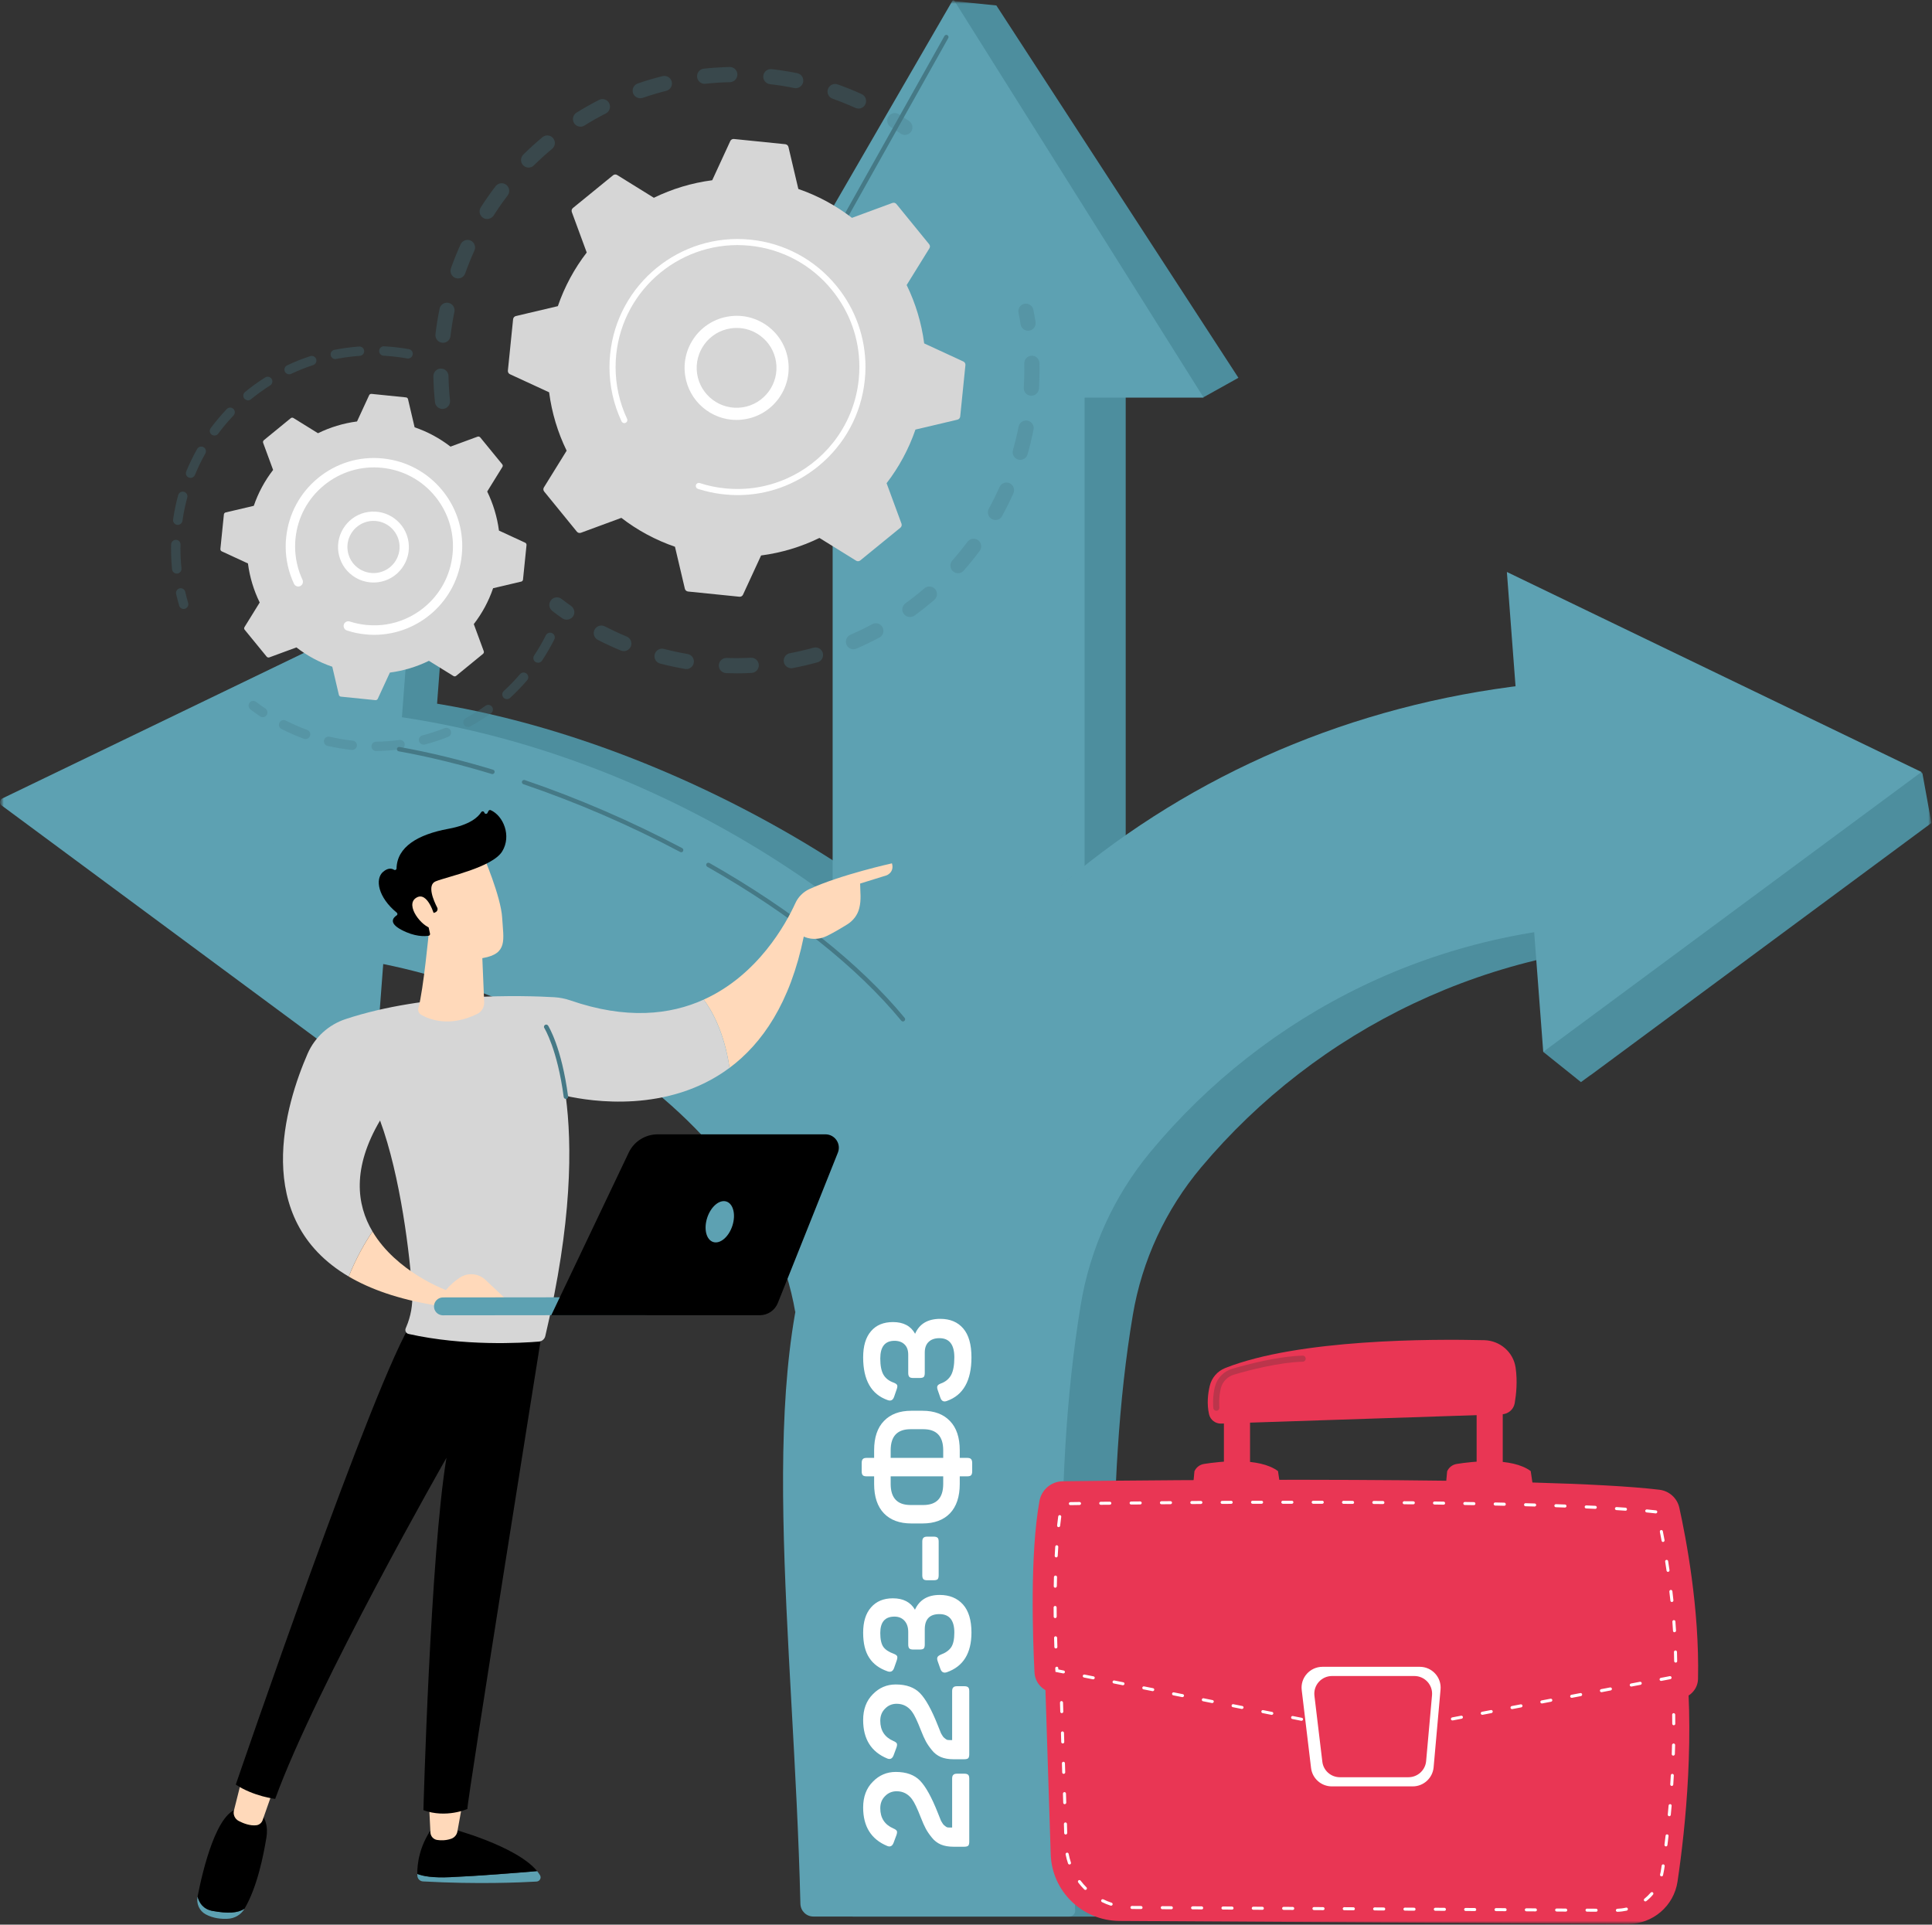 <?xml version="1.0" encoding="UTF-8"?> <svg xmlns="http://www.w3.org/2000/svg" width="264" height="263" viewBox="0 0 264 263" fill="none"><rect x="0" y="0" width="264" height="263" fill="#333333" stroke="none"/> <g clip-path="url(#clip0_1_416)"> <mask id="mask0_1_416" style="mask-type:luminance" maskUnits="userSpaceOnUse" x="0" y="0" width="264" height="263"> <path d="M264 0H0V263H264V0Z" fill="white"></path> </mask> <g mask="url(#mask0_1_416)"> <mask id="mask1_1_416" style="mask-type:luminance" maskUnits="userSpaceOnUse" x="0" y="0" width="264" height="263"> <path d="M264 0H0V263H264V0Z" fill="white"></path> </mask> <g mask="url(#mask1_1_416)"> <path d="M133.753 132.987C112.18 112.522 75.693 94.82 43.677 94.773L40.925 128.327C41.779 128.299 42.644 128.289 43.508 128.289C70.161 128.289 96.035 143.323 111.795 162.379C116.162 153.199 125.206 147.157 129.461 137.817L133.753 132.987Z" fill="#4D8E9E"></path> <path d="M56.121 82.182L4.297 107.373L11.661 112.889H58.459L60.676 83.573L56.121 82.182Z" fill="#4D8E9E"></path> <path d="M56.12 82.182L51.152 147.749L0.231 110.07C-0.117 109.816 -0.061 109.29 0.325 109.102L56.12 82.182Z" fill="#5DA1B2"></path> <path d="M108.677 179.348C113.495 168.402 122.445 146.321 130.146 137.366C108.226 114.063 73.345 96.831 38.849 96.784L36.098 130.338C36.952 130.31 37.816 130.3 38.68 130.3C66.799 130.3 103.774 150.417 108.677 179.348Z" fill="#5DA1B2"></path> <path d="M123.384 139.584C123.299 139.584 123.215 139.546 123.159 139.48C117.091 132.123 107.925 124.85 96.646 118.442C96.505 118.358 96.458 118.179 96.533 118.038C96.618 117.897 96.796 117.85 96.937 117.925C108.273 124.362 117.505 131.681 123.619 139.095C123.722 139.217 123.703 139.405 123.581 139.508C123.515 139.565 123.45 139.584 123.384 139.584Z" fill="#457986"></path> <path d="M93.086 116.459C93.039 116.459 92.992 116.45 92.945 116.422C86.033 112.757 78.82 109.647 71.513 107.157C71.363 107.101 71.278 106.932 71.326 106.781C71.382 106.631 71.551 106.546 71.701 106.593C79.036 109.093 86.268 112.222 93.218 115.896C93.358 115.971 93.415 116.149 93.34 116.3C93.293 116.403 93.189 116.459 93.086 116.459Z" fill="#457986"></path> <path d="M67.287 105.776C67.259 105.776 67.231 105.776 67.203 105.767C62.798 104.432 58.515 103.389 54.477 102.666C54.317 102.638 54.205 102.487 54.242 102.318C54.27 102.158 54.421 102.046 54.59 102.074C58.647 102.797 62.958 103.84 67.381 105.184C67.541 105.231 67.625 105.4 67.578 105.55C67.531 105.691 67.409 105.776 67.287 105.776Z" fill="#457986"></path> <path d="M136.148 0.745L130.127 0.134L131.555 3.085L103.774 51.071H153.56L164.473 54.275L169.225 51.626L136.148 0.745Z" fill="#4D8E9E"></path> <path d="M119.938 46.721V108.445C125.375 112.889 126.042 130.31 130.991 135.731C136.486 130.375 146.939 119.072 153.823 114.965V46.721H119.938Z" fill="#4D8E9E"></path> <path d="M99.82 54.332H164.473L130.418 0.125C130.353 0.012 130.184 0.022 130.127 0.134L99.285 53.401C99.041 53.815 99.341 54.332 99.82 54.332Z" fill="#5DA1B2"></path> <path d="M113.776 49.981V122.877C119.937 127.321 124.614 133.683 129.564 139.095C135.058 133.739 141.501 122.764 148.206 118.536V49.981H113.776Z" fill="#5DA1B2"></path> <path d="M114.143 52.998H103.295C103.042 52.998 102.826 52.866 102.694 52.65C102.572 52.434 102.563 52.18 102.685 51.954L129.056 4.917C129.141 4.776 129.319 4.72 129.46 4.804C129.601 4.889 129.658 5.067 129.573 5.208L103.201 52.246C103.173 52.293 103.192 52.33 103.201 52.349C103.211 52.368 103.239 52.396 103.286 52.396H114.133C114.293 52.396 114.424 52.528 114.424 52.687C114.434 52.866 114.302 52.998 114.143 52.998Z" fill="#457986"></path> <path d="M230.271 95.835C180.579 95.901 138.045 123.77 119.646 167.819V167.829C119.628 167.866 119.609 167.913 119.599 167.951H119.618C109.963 189.167 115.749 225.08 116.509 261.903H149.596H151.005C152.517 261.903 153.729 260.626 153.644 259.113C152.141 231.197 150.845 203.121 154.799 179.677C156.048 172.254 159.279 165.292 164.153 159.494C179.913 140.739 203.749 128.787 230.44 128.787C231.304 128.787 232.168 128.778 233.023 128.806L230.271 95.835Z" fill="#4D8E9E"></path> <path d="M223.236 93.504C223.199 93.082 222.842 92.753 222.419 92.753C173.057 93.11 130.85 121.27 112.546 166.09C112.527 166.128 112.508 166.165 112.499 166.203H112.518C103.014 187.476 108.479 223.266 109.372 260.156C109.4 261.124 110.179 261.894 111.156 261.894H146.112C146.581 261.894 146.948 261.499 146.92 261.039C145.332 230.539 143.51 203.703 147.671 178.352C148.929 170.657 152.216 163.422 157.194 157.418C172.953 138.409 196.733 126.297 223.349 126.297C223.913 126.297 224.476 126.297 225.04 126.297C225.519 126.307 225.894 125.893 225.857 125.414L223.236 93.504Z" fill="#5DA1B2"></path> <path d="M263.79 112.551L263.921 112.457L262.691 105.673L262.578 105.616L262.559 105.494L262.437 105.55L212.342 81.383L215.798 126.964L214.925 127.359L210.877 143.737L216.033 147.871L217.31 146.931V146.95L263.752 112.588L263.79 112.551Z" fill="#4D8E9E"></path> <path d="M205.909 78.16L210.877 143.737L262.559 105.494L205.909 78.16Z" fill="#5DA1B2"></path> <g opacity="0.3"> <path d="M60.469 55.882C59.943 55.882 59.492 55.487 59.436 54.952C59.314 53.787 59.239 52.603 59.22 51.419C59.211 50.846 59.661 50.376 60.234 50.366C60.244 50.366 60.244 50.366 60.253 50.366C60.816 50.366 61.277 50.817 61.286 51.381C61.305 52.499 61.38 53.627 61.493 54.736C61.549 55.309 61.136 55.816 60.572 55.873C60.544 55.882 60.507 55.882 60.469 55.882ZM60.535 46.843C60.497 46.843 60.45 46.843 60.413 46.833C59.84 46.768 59.436 46.251 59.502 45.678C59.642 44.513 59.83 43.338 60.065 42.192C60.178 41.628 60.722 41.271 61.286 41.384C61.849 41.496 62.206 42.051 62.094 42.605C61.868 43.695 61.69 44.813 61.558 45.922C61.502 46.458 61.061 46.843 60.535 46.843ZM62.592 38.048C62.479 38.048 62.357 38.029 62.244 37.992C61.709 37.804 61.427 37.202 61.615 36.667C62.009 35.558 62.451 34.459 62.939 33.388C63.174 32.871 63.794 32.636 64.31 32.871C64.827 33.106 65.061 33.726 64.827 34.242C64.367 35.257 63.944 36.3 63.568 37.353C63.418 37.785 63.023 38.048 62.592 38.048ZM66.564 29.93C66.376 29.93 66.179 29.873 66.01 29.77C65.531 29.46 65.39 28.821 65.691 28.342C66.32 27.355 67.006 26.378 67.719 25.448C68.067 24.997 68.715 24.903 69.175 25.25C69.626 25.598 69.72 26.246 69.372 26.707C68.696 27.59 68.048 28.52 67.447 29.46C67.24 29.761 66.902 29.93 66.564 29.93ZM72.237 22.901C71.974 22.901 71.701 22.798 71.495 22.591C71.091 22.187 71.1 21.529 71.504 21.125C72.34 20.299 73.223 19.5 74.124 18.748C74.566 18.382 75.214 18.438 75.58 18.88C75.946 19.321 75.89 19.97 75.449 20.336C74.594 21.05 73.749 21.811 72.96 22.591C72.763 22.798 72.5 22.901 72.237 22.901ZM79.327 17.311C78.98 17.311 78.642 17.141 78.445 16.822C78.144 16.333 78.294 15.694 78.773 15.394C79.769 14.774 80.802 14.191 81.854 13.655C82.361 13.392 82.99 13.599 83.244 14.106C83.507 14.614 83.3 15.243 82.793 15.497C81.797 16.005 80.811 16.559 79.872 17.151C79.703 17.254 79.515 17.311 79.327 17.311ZM117.317 14.839C117.176 14.839 117.026 14.811 116.885 14.745C115.871 14.285 114.819 13.862 113.767 13.486C113.232 13.298 112.941 12.706 113.138 12.161C113.326 11.626 113.917 11.335 114.462 11.532C115.57 11.927 116.679 12.368 117.74 12.857C118.266 13.092 118.491 13.712 118.256 14.229C118.087 14.614 117.712 14.839 117.317 14.839ZM87.479 13.421C87.047 13.421 86.644 13.148 86.503 12.725C86.315 12.18 86.606 11.598 87.141 11.41C88.249 11.024 89.386 10.686 90.532 10.404C91.086 10.263 91.649 10.602 91.79 11.156C91.931 11.71 91.593 12.274 91.039 12.415C89.959 12.688 88.879 13.007 87.827 13.373C87.705 13.402 87.592 13.421 87.479 13.421ZM108.733 12.049C108.667 12.049 108.592 12.039 108.527 12.03C107.437 11.804 106.32 11.626 105.211 11.504C104.638 11.438 104.235 10.921 104.3 10.357C104.366 9.784 104.883 9.38 105.446 9.446C106.611 9.577 107.785 9.765 108.94 10C109.503 10.113 109.86 10.658 109.747 11.222C109.644 11.71 109.212 12.049 108.733 12.049ZM96.289 11.457C95.763 11.457 95.312 11.062 95.256 10.527C95.2 9.953 95.604 9.446 96.177 9.38C97.341 9.258 98.524 9.183 99.708 9.155C99.717 9.155 99.727 9.155 99.727 9.155C100.29 9.155 100.75 9.606 100.76 10.169C100.769 10.743 100.318 11.212 99.745 11.231C98.628 11.25 97.501 11.325 96.392 11.447C96.364 11.457 96.327 11.457 96.289 11.457Z" fill="#457986"></path> <path d="M123.647 18.438C123.44 18.438 123.234 18.382 123.055 18.25C122.614 17.94 122.163 17.639 121.712 17.358C121.233 17.047 121.083 16.409 121.393 15.929C121.703 15.45 122.341 15.3 122.82 15.61C123.299 15.911 123.769 16.23 124.239 16.549C124.708 16.878 124.821 17.527 124.502 17.997C124.295 18.278 123.976 18.438 123.647 18.438Z" fill="#457986"></path> </g> <g opacity="0.3"> <path d="M140.486 45.199C139.989 45.199 139.547 44.832 139.463 44.325C139.378 43.799 139.284 43.263 139.172 42.737C139.059 42.173 139.416 41.628 139.979 41.515C140.543 41.403 141.088 41.769 141.2 42.323C141.313 42.878 141.416 43.441 141.501 43.996C141.595 44.56 141.21 45.095 140.637 45.18C140.599 45.189 140.543 45.199 140.486 45.199Z" fill="#457986"></path> <path d="M100.666 92.011C100.187 92.011 99.708 92.001 99.229 91.983C98.656 91.964 98.205 91.484 98.224 90.911C98.243 90.338 98.722 89.887 99.294 89.906C100.403 89.944 101.511 89.934 102.6 89.878C103.173 89.85 103.662 90.291 103.69 90.864C103.718 91.438 103.277 91.926 102.704 91.954C102.037 92.001 101.351 92.011 100.666 92.011ZM93.781 91.428C93.725 91.428 93.669 91.419 93.603 91.409C92.466 91.212 91.321 90.968 90.203 90.676C89.649 90.535 89.32 89.972 89.461 89.417C89.602 88.863 90.175 88.525 90.729 88.675C91.79 88.948 92.88 89.182 93.96 89.37C94.524 89.464 94.899 90 94.805 90.564C94.721 91.071 94.279 91.428 93.781 91.428ZM108.123 91.315C107.634 91.315 107.202 90.968 107.108 90.47C107.005 89.906 107.371 89.361 107.935 89.258C109.015 89.051 110.095 88.807 111.156 88.506C111.71 88.356 112.283 88.675 112.434 89.229C112.584 89.784 112.264 90.357 111.71 90.507C110.593 90.817 109.456 91.08 108.32 91.296C108.254 91.315 108.188 91.315 108.123 91.315ZM85.244 88.976C85.113 88.976 84.981 88.948 84.85 88.9C83.779 88.459 82.718 87.97 81.694 87.444C81.187 87.181 80.98 86.561 81.243 86.044C81.506 85.537 82.126 85.33 82.643 85.593C83.62 86.091 84.624 86.561 85.639 86.984C86.165 87.2 86.418 87.811 86.202 88.337C86.033 88.731 85.648 88.976 85.244 88.976ZM116.622 88.722C116.218 88.722 115.843 88.487 115.674 88.092C115.448 87.566 115.692 86.956 116.218 86.73C117.223 86.298 118.228 85.809 119.196 85.292C119.703 85.02 120.332 85.208 120.595 85.715C120.867 86.223 120.679 86.852 120.172 87.115C119.149 87.66 118.097 88.168 117.045 88.628C116.895 88.694 116.754 88.722 116.622 88.722ZM124.333 84.315C124.013 84.315 123.694 84.165 123.497 83.892C123.159 83.432 123.262 82.784 123.722 82.445C124.615 81.797 125.479 81.111 126.314 80.397C126.746 80.021 127.404 80.068 127.78 80.5C128.155 80.933 128.108 81.59 127.676 81.966C126.803 82.718 125.882 83.451 124.953 84.127C124.765 84.249 124.549 84.315 124.333 84.315ZM130.907 78.33C130.663 78.33 130.419 78.245 130.221 78.067C129.789 77.691 129.752 77.033 130.127 76.601C130.851 75.774 131.555 74.91 132.212 74.036C132.55 73.575 133.199 73.481 133.659 73.82C134.119 74.158 134.213 74.816 133.875 75.267C133.189 76.197 132.447 77.099 131.686 77.973C131.48 78.217 131.198 78.33 130.907 78.33ZM136.025 71.057C135.856 71.057 135.687 71.02 135.528 70.926C135.03 70.653 134.842 70.024 135.114 69.516C135.64 68.558 136.138 67.552 136.58 66.556C136.814 66.03 137.425 65.795 137.951 66.03C138.477 66.265 138.711 66.876 138.477 67.402C138.007 68.454 137.49 69.507 136.927 70.522C136.749 70.869 136.392 71.057 136.025 71.057ZM139.416 62.835C139.322 62.835 139.228 62.826 139.125 62.798C138.571 62.638 138.261 62.065 138.411 61.511C138.711 60.458 138.974 59.378 139.19 58.297C139.303 57.733 139.848 57.367 140.411 57.48C140.975 57.592 141.341 58.137 141.228 58.701C141.003 59.838 140.731 60.975 140.411 62.084C140.28 62.544 139.867 62.835 139.416 62.835ZM140.928 54.078C140.909 54.078 140.881 54.078 140.862 54.078C140.289 54.041 139.857 53.552 139.895 52.979C139.942 52.171 139.97 51.353 139.97 50.545C139.97 50.254 139.97 49.963 139.961 49.671C139.951 49.098 140.402 48.628 140.975 48.609C141.557 48.581 142.017 49.051 142.036 49.624C142.045 49.934 142.045 50.235 142.045 50.545C142.045 51.391 142.017 52.255 141.97 53.101C141.923 53.655 141.463 54.078 140.928 54.078Z" fill="#457986"></path> <path d="M77.43 84.681C77.224 84.681 77.017 84.616 76.839 84.493C76.379 84.174 75.918 83.836 75.468 83.488C75.017 83.14 74.923 82.492 75.28 82.032C75.627 81.581 76.275 81.487 76.735 81.844C77.167 82.173 77.599 82.492 78.041 82.802C78.51 83.131 78.623 83.779 78.294 84.249C78.078 84.531 77.75 84.681 77.43 84.681Z" fill="#457986"></path> </g> <path d="M78.83 72.654C78.961 72.814 79.177 72.87 79.374 72.805L84.906 70.766C87.085 72.448 89.555 73.791 92.232 74.712L93.584 80.453C93.631 80.65 93.8 80.801 94.007 80.829L101.041 81.543C101.248 81.562 101.445 81.449 101.53 81.261L104 75.905C106.808 75.539 109.494 74.721 111.973 73.509L116.988 76.619C117.167 76.732 117.392 76.713 117.552 76.582L123.037 72.109C123.196 71.978 123.253 71.762 123.187 71.564L121.149 66.03C122.83 63.85 124.173 61.379 125.093 58.701L130.832 57.348C131.029 57.301 131.179 57.132 131.207 56.925L131.921 49.887C131.94 49.681 131.827 49.483 131.639 49.399L126.286 46.927C125.92 44.118 125.103 41.431 123.891 38.95L127 33.932C127.113 33.754 127.094 33.528 126.962 33.369L122.492 27.881C122.361 27.722 122.144 27.665 121.947 27.731L116.416 29.77C114.237 28.088 111.767 26.744 109.09 25.823L107.738 20.082C107.691 19.885 107.522 19.735 107.315 19.707L100.281 18.992C100.074 18.974 99.877 19.086 99.792 19.274L97.322 24.63C94.514 24.997 91.828 25.814 89.348 27.026L84.333 23.916C84.155 23.803 83.929 23.822 83.77 23.954L78.285 28.426C78.125 28.558 78.069 28.774 78.135 28.971L80.173 34.506C78.492 36.685 77.149 39.157 76.228 41.835L70.49 43.188C70.293 43.235 70.142 43.404 70.114 43.611L69.4 50.648C69.382 50.855 69.494 51.052 69.682 51.137L75.035 53.608C75.402 56.418 76.219 59.105 77.43 61.586L74.322 66.603C74.209 66.782 74.228 67.007 74.359 67.167L78.83 72.654Z" fill="#D6D6D6"></path> <path d="M100.647 57.386C97.181 57.386 94.139 54.839 93.622 51.306C93.049 47.425 95.745 43.799 99.623 43.235C101.502 42.953 103.38 43.432 104.901 44.56C106.423 45.697 107.418 47.35 107.691 49.23C108.264 53.11 105.568 56.737 101.69 57.301C101.342 57.357 100.995 57.386 100.647 57.386ZM100.666 44.813C100.393 44.813 100.131 44.832 99.858 44.87C96.881 45.311 94.824 48.083 95.256 51.062C95.698 54.04 98.468 56.098 101.445 55.666C104.422 55.224 106.479 52.453 106.047 49.474C105.831 48.036 105.071 46.758 103.906 45.894C102.957 45.18 101.83 44.813 100.666 44.813Z" fill="white"></path> <path d="M100.797 67.656C100.205 67.656 99.604 67.627 99.003 67.561C98.816 67.543 98.628 67.524 98.44 67.496C97.51 67.374 96.599 67.176 95.707 66.904C95.697 66.904 95.679 66.894 95.669 66.894C95.632 66.885 95.603 66.876 95.566 66.866C95.5 66.847 95.434 66.829 95.369 66.8C95.19 66.744 95.078 66.584 95.078 66.406C95.078 66.359 95.087 66.321 95.096 66.274C95.171 66.058 95.397 65.936 95.622 66.011C96.74 66.378 97.914 66.622 99.097 66.735C104.967 67.327 110.442 64.78 113.861 60.458C115.758 58.053 117.017 55.102 117.345 51.832C117.402 51.259 117.43 50.686 117.43 50.122C117.43 46.298 116.124 42.624 113.673 39.617C110.865 36.169 106.874 34.026 102.45 33.575C93.312 32.655 85.131 39.335 84.202 48.478C84.145 49.042 84.117 49.605 84.117 50.169C84.117 52.612 84.652 55.018 85.686 57.226C85.714 57.282 85.723 57.338 85.723 57.404C85.723 57.564 85.639 57.705 85.488 57.78C85.282 57.874 85.037 57.789 84.934 57.583C83.845 55.262 83.281 52.734 83.281 50.169C83.281 49.577 83.309 48.985 83.375 48.393C84.343 38.8 92.945 31.781 102.535 32.748C107.183 33.218 111.363 35.473 114.321 39.091C116.894 42.239 118.256 46.1 118.266 50.113C118.266 50.705 118.237 51.306 118.172 51.907C117.702 56.559 115.448 60.74 111.832 63.7C108.667 66.284 104.807 67.656 100.797 67.656Z" fill="white"></path> <g opacity="0.3"> <path d="M25.09 83.216C24.818 83.216 24.555 83.037 24.48 82.755C24.33 82.229 24.189 81.703 24.067 81.167C23.991 80.82 24.198 80.481 24.546 80.397C24.893 80.312 25.231 80.538 25.316 80.876C25.428 81.383 25.56 81.891 25.71 82.389C25.814 82.727 25.616 83.084 25.278 83.187C25.212 83.206 25.156 83.216 25.09 83.216Z" fill="#457986"></path> <path d="M24.151 78.377C23.822 78.377 23.55 78.132 23.512 77.803C23.419 76.873 23.372 75.924 23.372 74.985C23.372 74.787 23.372 74.59 23.381 74.393C23.39 74.036 23.7 73.772 24.038 73.763C24.395 73.772 24.677 74.064 24.668 74.421C24.668 74.609 24.658 74.797 24.658 74.985C24.658 75.877 24.705 76.779 24.799 77.672C24.837 78.02 24.583 78.339 24.226 78.377C24.189 78.377 24.17 78.377 24.151 78.377ZM24.292 71.724C24.264 71.724 24.226 71.724 24.198 71.715C23.851 71.668 23.606 71.339 23.653 70.991C23.813 69.864 24.048 68.746 24.348 67.656C24.442 67.317 24.799 67.111 25.137 67.204C25.475 67.299 25.682 67.646 25.588 67.994C25.306 69.037 25.081 70.108 24.931 71.179C24.874 71.499 24.602 71.724 24.292 71.724ZM26.039 65.306C25.954 65.306 25.879 65.288 25.795 65.26C25.466 65.128 25.316 64.752 25.447 64.423C25.879 63.371 26.377 62.347 26.94 61.351C27.119 61.041 27.504 60.937 27.814 61.106C28.124 61.285 28.227 61.67 28.058 61.98C27.523 62.92 27.044 63.907 26.64 64.903C26.527 65.156 26.283 65.306 26.039 65.306ZM29.307 59.518C29.176 59.518 29.044 59.481 28.922 59.396C28.64 59.19 28.575 58.785 28.791 58.504C29.467 57.592 30.209 56.718 30.988 55.892C31.232 55.638 31.636 55.628 31.89 55.873C32.143 56.117 32.153 56.521 31.909 56.775C31.167 57.555 30.462 58.391 29.814 59.265C29.702 59.434 29.504 59.518 29.307 59.518ZM33.89 54.708C33.702 54.708 33.524 54.623 33.392 54.473C33.167 54.2 33.205 53.796 33.477 53.571C34.35 52.847 35.28 52.18 36.238 51.579C36.539 51.391 36.933 51.475 37.121 51.776C37.309 52.077 37.224 52.471 36.924 52.659C36.013 53.242 35.121 53.881 34.285 54.567C34.181 54.651 34.041 54.708 33.89 54.708ZM39.507 51.146C39.262 51.146 39.037 51.015 38.924 50.78C38.774 50.461 38.915 50.075 39.234 49.925C40.258 49.436 41.328 49.014 42.399 48.666C42.737 48.553 43.094 48.741 43.207 49.079C43.319 49.417 43.132 49.775 42.794 49.887C41.77 50.226 40.756 50.63 39.779 51.09C39.694 51.128 39.6 51.146 39.507 51.146ZM45.818 49.07C45.517 49.07 45.254 48.854 45.188 48.553C45.123 48.205 45.348 47.867 45.696 47.801C46.804 47.585 47.94 47.435 49.077 47.35C49.434 47.331 49.734 47.595 49.762 47.942C49.79 48.299 49.518 48.6 49.17 48.628C48.09 48.703 47.001 48.844 45.949 49.051C45.902 49.07 45.865 49.07 45.818 49.07ZM55.764 48.995C55.726 48.995 55.688 48.995 55.651 48.985C54.73 48.825 53.791 48.703 52.843 48.638C52.702 48.628 52.561 48.619 52.42 48.609C52.063 48.591 51.791 48.29 51.81 47.933C51.828 47.576 52.129 47.294 52.486 47.322C52.636 47.331 52.786 47.341 52.937 47.35C53.923 47.416 54.909 47.538 55.876 47.707C56.224 47.773 56.459 48.102 56.393 48.45C56.336 48.769 56.064 48.995 55.764 48.995Z" fill="#457986"></path> </g> <g opacity="0.3"> <path d="M51.396 102.628C51.049 102.628 50.758 102.346 50.758 101.999C50.758 101.642 51.039 101.35 51.387 101.35C52.448 101.341 53.528 101.256 54.571 101.115C54.918 101.068 55.247 101.313 55.294 101.66C55.341 102.008 55.097 102.337 54.749 102.384C53.65 102.534 52.523 102.609 51.396 102.628C51.406 102.628 51.406 102.628 51.396 102.628ZM48.128 102.478C48.109 102.478 48.081 102.478 48.062 102.478C46.954 102.356 45.846 102.168 44.756 101.924C44.409 101.839 44.193 101.501 44.277 101.153C44.352 100.805 44.7 100.599 45.047 100.674C46.081 100.909 47.142 101.097 48.203 101.209C48.551 101.247 48.814 101.566 48.767 101.914C48.729 102.234 48.447 102.478 48.128 102.478ZM57.877 101.754C57.595 101.754 57.332 101.566 57.257 101.275C57.163 100.937 57.369 100.58 57.717 100.495C58.75 100.223 59.774 99.885 60.76 99.499C61.089 99.368 61.464 99.528 61.596 99.856C61.727 100.185 61.568 100.561 61.239 100.693C60.206 101.106 59.135 101.454 58.055 101.736C57.989 101.745 57.933 101.754 57.877 101.754ZM41.751 100.993C41.676 100.993 41.601 100.984 41.535 100.956C40.483 100.57 39.45 100.119 38.464 99.612C38.145 99.452 38.023 99.067 38.182 98.748C38.342 98.438 38.727 98.306 39.046 98.466C39.995 98.945 40.981 99.377 41.977 99.744C42.305 99.866 42.484 100.232 42.361 100.561C42.258 100.834 42.014 100.993 41.751 100.993ZM63.953 99.34C63.728 99.34 63.502 99.217 63.389 99.011C63.22 98.701 63.333 98.315 63.643 98.137C64.573 97.629 65.484 97.056 66.348 96.436C66.639 96.229 67.033 96.295 67.24 96.587C67.447 96.878 67.381 97.272 67.09 97.479C66.179 98.127 65.23 98.729 64.254 99.264C64.16 99.311 64.056 99.34 63.953 99.34ZM69.269 95.534C69.1 95.534 68.921 95.468 68.799 95.327C68.564 95.064 68.574 94.66 68.837 94.425C69.626 93.702 70.368 92.931 71.062 92.123C71.297 91.851 71.701 91.823 71.964 92.058C72.236 92.292 72.265 92.697 72.03 92.96C71.307 93.805 70.518 94.613 69.701 95.374C69.579 95.478 69.428 95.534 69.269 95.534ZM73.523 90.564C73.401 90.564 73.279 90.526 73.166 90.46C72.875 90.263 72.79 89.868 72.988 89.567C73.579 88.684 74.115 87.754 74.594 86.805C74.753 86.486 75.138 86.363 75.458 86.523C75.777 86.683 75.899 87.068 75.74 87.388C75.242 88.384 74.669 89.361 74.058 90.291C73.936 90.46 73.73 90.564 73.523 90.564Z" fill="#457986"></path> <path d="M35.9 98.005C35.778 98.005 35.656 97.968 35.543 97.893C35.092 97.582 34.642 97.263 34.219 96.934C33.937 96.718 33.881 96.314 34.097 96.032C34.313 95.75 34.717 95.703 34.998 95.91C35.402 96.22 35.834 96.53 36.266 96.821C36.557 97.019 36.633 97.423 36.435 97.714C36.313 97.902 36.107 98.005 35.9 98.005Z" fill="#457986"></path> </g> <path d="M36.436 89.727C36.52 89.831 36.67 89.878 36.802 89.831L40.502 88.468C41.958 89.596 43.611 90.498 45.405 91.109L46.306 94.952C46.335 95.083 46.447 95.186 46.588 95.196L51.293 95.675C51.434 95.684 51.566 95.619 51.622 95.487L53.275 91.907C55.153 91.663 56.957 91.109 58.609 90.3L61.962 92.377C62.084 92.452 62.235 92.443 62.338 92.349L66.001 89.351C66.104 89.267 66.151 89.117 66.104 88.985L64.742 85.283C65.869 83.826 66.771 82.173 67.381 80.378L71.222 79.476C71.354 79.448 71.457 79.335 71.467 79.194L71.946 74.487C71.955 74.346 71.889 74.214 71.758 74.158L68.18 72.504C67.935 70.625 67.381 68.821 66.574 67.167L68.649 63.812C68.724 63.69 68.715 63.54 68.621 63.437L65.625 59.772C65.54 59.669 65.39 59.622 65.259 59.669L61.559 61.031C60.103 59.904 58.45 59.002 56.656 58.391L55.754 54.548C55.726 54.416 55.614 54.313 55.473 54.303L50.767 53.824C50.627 53.815 50.495 53.881 50.439 54.012L48.786 57.592C46.907 57.837 45.104 58.391 43.451 59.199L40.099 57.122C39.976 57.047 39.826 57.057 39.723 57.151L36.06 60.148C35.957 60.233 35.91 60.383 35.957 60.514L37.319 64.216C36.192 65.673 35.29 67.327 34.679 69.121L30.838 70.023C30.707 70.052 30.604 70.164 30.594 70.305L30.115 75.013C30.106 75.154 30.172 75.285 30.303 75.342L33.881 76.995C34.125 78.875 34.679 80.679 35.487 82.332L33.412 85.687C33.337 85.809 33.346 85.959 33.44 86.063L36.436 89.727Z" fill="#D6D6D6"></path> <path d="M51.03 79.598C49.997 79.598 48.992 79.269 48.147 78.64C47.105 77.869 46.438 76.742 46.241 75.454C45.855 72.814 47.687 70.343 50.326 69.957C52.974 69.572 55.435 71.404 55.82 74.045C56.008 75.323 55.689 76.601 54.919 77.644C54.148 78.687 53.021 79.363 51.735 79.551C51.509 79.579 51.265 79.598 51.03 79.598ZM51.04 71.179C50.871 71.179 50.692 71.188 50.514 71.217C48.57 71.508 47.227 73.321 47.508 75.266C47.649 76.206 48.147 77.042 48.908 77.606C49.669 78.17 50.608 78.405 51.556 78.273C52.495 78.132 53.331 77.634 53.895 76.873C54.458 76.112 54.703 75.172 54.562 74.223C54.308 72.457 52.777 71.179 51.04 71.179Z" fill="white"></path> <path d="M51.124 86.749C50.72 86.749 50.307 86.73 49.903 86.683C49.086 86.598 48.279 86.439 47.499 86.185C47.461 86.176 47.433 86.166 47.396 86.147C47.123 86.063 46.954 85.809 46.954 85.537C46.954 85.471 46.964 85.405 46.983 85.339C47.095 85.001 47.452 84.823 47.79 84.926C48.513 85.161 49.274 85.32 50.035 85.396C50.072 85.396 50.119 85.405 50.157 85.405C51.969 85.574 53.745 85.283 55.369 84.578C56.252 84.202 57.088 83.695 57.858 83.084C57.867 83.075 57.867 83.075 57.877 83.065C57.896 83.047 57.914 83.037 57.933 83.019C60.168 81.196 61.549 78.612 61.84 75.746C61.878 75.379 61.896 75.004 61.896 74.637C61.896 72.166 61.051 69.779 59.464 67.834C57.642 65.598 55.059 64.217 52.195 63.925C49.33 63.634 46.522 64.48 44.287 66.303C42.052 68.126 40.671 70.709 40.38 73.575C40.343 73.942 40.324 74.308 40.324 74.665C40.324 76.244 40.671 77.804 41.338 79.232C41.376 79.316 41.394 79.41 41.394 79.504C41.394 79.749 41.263 79.974 41.028 80.087C40.709 80.237 40.324 80.096 40.173 79.777C39.422 78.179 39.037 76.432 39.037 74.665C39.037 74.261 39.056 73.848 39.103 73.444C39.432 70.24 40.981 67.346 43.479 65.307C45.978 63.268 49.114 62.319 52.317 62.648C55.52 62.976 58.412 64.527 60.45 67.026C62.225 69.197 63.164 71.865 63.164 74.628C63.164 75.041 63.145 75.454 63.099 75.868C62.488 82.107 57.229 86.749 51.124 86.749Z" fill="white"></path> <path d="M73.392 255.686C70.509 255.94 65.494 256.344 61.549 256.513C59.173 256.616 57.811 256.381 57.023 256.071C57.023 256.156 57.023 256.24 57.032 256.325C57.051 256.738 57.389 257.077 57.811 257.095C65.278 257.509 71.204 257.236 73.317 257.114C73.758 257.086 74.012 256.616 73.787 256.24C73.674 256.052 73.542 255.865 73.392 255.686Z" fill="#5DA1B2"></path> <path d="M61.55 256.512C65.494 256.333 70.509 255.929 73.393 255.685C70.556 252.199 61.55 249.85 61.55 249.85H59.005C57.258 252.378 57.004 254.774 57.023 256.07C57.812 256.39 59.174 256.625 61.55 256.512Z" fill="black"></path> <path d="M58.581 245.697L58.816 250.414C58.844 250.921 59.22 251.353 59.737 251.429C60.244 251.504 60.929 251.513 61.643 251.269C62.085 251.118 62.413 250.743 62.498 250.292L63.324 245.706H58.581V245.697Z" fill="#FFD9BA"></path> <path d="M29.054 261.126C27.805 260.901 27.232 260.065 26.997 259.163C26.997 259.172 26.997 259.181 26.997 259.191C26.81 260.14 27.242 261.117 28.096 261.587C29.129 262.151 30.256 262.245 31.13 262.198C32.069 262.151 32.933 261.643 33.403 260.845L33.412 260.835C32.464 261.427 31.139 261.502 29.054 261.126Z" fill="#5DA1B2"></path> <path d="M34.952 247.154H32.858C29.665 247.07 27.655 255.78 26.998 259.163C27.232 260.065 27.805 260.901 29.054 261.126C31.139 261.502 32.464 261.427 33.412 260.826C35.14 257.885 35.995 253.591 36.408 251.072C36.868 248.216 34.952 247.154 34.952 247.154Z" fill="black"></path> <path d="M33.13 242.776L31.966 247.408C31.825 247.972 32.097 248.564 32.623 248.836C33.271 249.174 34.191 249.522 35.037 249.419C35.431 249.372 35.76 249.09 35.891 248.714L37.601 243.837L33.13 242.776Z" fill="#FFD9BA"></path> <path d="M74.106 181.728C74.106 181.728 63.7 246.835 63.869 247.192C63.869 247.192 60.995 248.498 57.858 247.361C57.858 247.361 58.798 212.557 61.005 199.215C61.005 199.215 43.236 230.326 37.601 245.82C37.601 245.82 34.661 245.472 32.219 243.866C32.219 243.866 51.35 187.874 56.45 180.422L74.106 181.728Z" fill="black"></path> <path d="M61.418 198.867C61.362 198.867 61.306 198.848 61.258 198.82C61.118 198.726 61.071 198.538 61.165 198.397L65.053 192.177C65.1 192.102 65.165 192.055 65.25 192.036L68.114 191.463C68.284 191.425 68.443 191.538 68.481 191.707C68.518 191.876 68.406 192.036 68.237 192.074L65.504 192.628L61.681 198.736C61.625 198.82 61.522 198.867 61.418 198.867Z" fill="black"></path> <path d="M121.882 117.974C121.882 117.974 114.858 119.525 110.584 121.498C109.739 121.892 109.063 122.578 108.678 123.424C107.401 126.224 103.578 133.243 96.159 136.597C97.229 138.016 98.948 140.967 99.69 145.918C104.142 142.602 107.983 137.067 109.833 127.981C109.833 127.981 111.242 128.742 112.989 127.897C113.918 127.446 114.989 126.807 115.787 126.309C116.586 125.811 117.187 125.031 117.412 124.119C117.722 122.917 117.534 121.864 117.534 120.737L121.141 119.618C121.159 119.618 122.239 119.205 121.882 117.974Z" fill="#FFD9BA"></path> <path d="M99.69 145.918C98.939 140.957 97.22 138.016 96.159 136.597C91.556 138.683 85.564 139.341 77.929 136.701C77.224 136.457 76.492 136.316 75.75 136.269C71.692 136.034 58.3 135.592 47.227 139.257C44.898 140.027 43.01 141.747 42.034 143.983C39.038 150.861 34.192 166.524 47.65 174.436C48.683 171.871 49.876 169.804 50.899 168.281C48.73 164.626 48.091 159.628 51.932 153.116C54.74 160.699 56.055 171.758 56.328 176.654C56.422 178.27 56.14 179.876 55.501 181.361L55.435 181.521C55.304 181.84 55.483 182.207 55.83 182.282C63.409 183.983 71.298 183.522 73.646 183.325C74.069 183.287 74.416 182.987 74.51 182.583C78.192 167.041 78.201 156.442 77.299 149.743C80.765 150.523 91.303 152.167 99.69 145.918Z" fill="#D6D6D6"></path> <path d="M77.327 150.166C77.177 150.166 77.046 150.053 77.027 149.902C76.163 143.363 74.397 140.506 74.379 140.478C74.284 140.337 74.332 140.149 74.472 140.055C74.613 139.961 74.801 140.008 74.895 140.149C74.97 140.271 76.745 143.128 77.628 149.827C77.647 149.996 77.534 150.147 77.365 150.175C77.356 150.166 77.346 150.166 77.327 150.166Z" fill="#457986"></path> <path d="M58.619 127.221C58.619 127.221 57.849 135.33 57.173 137.735C57.069 138.102 57.229 138.487 57.558 138.675C58.704 139.333 61.455 140.394 65.212 138.553C65.823 138.252 66.189 137.623 66.161 136.946L65.832 129.11L58.619 127.221Z" fill="#FFD9BA"></path> <path d="M66.001 116.838C66.001 116.838 68.453 122.476 68.621 125.436C68.791 128.395 69.42 130.312 66.001 130.914C62.583 131.506 59.699 129.805 58.14 126.855C58.14 126.855 55.699 122.316 56.243 120.456C56.788 118.595 66.001 116.838 66.001 116.838Z" fill="#FFD9BA"></path> <path d="M59.314 124.739L59.511 124.655C59.755 124.542 59.868 124.251 59.737 124.007C59.258 123.076 58.319 120.934 59.53 120.436C61.099 119.797 67.297 118.529 68.631 116.33C69.917 114.216 68.781 111.481 67.062 110.711C66.95 110.654 66.809 110.701 66.752 110.814L66.612 111.087C66.518 111.275 66.245 111.246 66.18 111.04C66.123 110.842 65.87 110.814 65.757 110.983C65.344 111.641 64.235 112.712 61.268 113.257C57.051 114.037 54.261 115.747 54.186 118.66C54.186 118.848 53.989 118.951 53.829 118.848C53.52 118.66 53.022 118.566 52.355 119.13C51.2 120.107 51.669 122.635 54.215 124.711C54.337 124.815 54.337 125.003 54.205 125.087C53.745 125.388 53.059 126.102 54.834 127.051C56.675 128.037 58.046 127.953 58.572 127.868C58.704 127.85 58.788 127.718 58.76 127.586L58.197 125.021C58.168 124.88 58.272 124.739 58.422 124.739H59.314Z" fill="black"></path> <path d="M59.417 125.275C59.417 125.275 58.478 121.676 56.872 122.682C55.257 123.687 57.708 126.713 59.004 126.854L59.417 125.275Z" fill="#FFD9BA"></path> <path d="M111.711 127.145C111.645 127.145 111.57 127.126 111.514 127.079C111.382 126.976 111.364 126.778 111.467 126.647C111.73 126.318 114.087 123.433 114.998 122.926C115.327 122.738 115.524 122.55 115.571 122.372C115.59 122.287 115.58 122.193 115.533 122.08L112.763 122.635L111.194 123.978C111.063 124.091 110.875 124.072 110.762 123.941C110.65 123.809 110.669 123.621 110.8 123.509L112.434 122.108C112.472 122.071 112.519 122.052 112.575 122.043L115.637 121.432C115.759 121.404 115.881 121.46 115.956 121.563C116.181 121.892 116.257 122.212 116.181 122.513C116.097 122.87 115.815 123.18 115.317 123.462C114.632 123.847 112.66 126.177 111.965 127.041C111.889 127.107 111.796 127.145 111.711 127.145Z" fill="#FFD9BA"></path> <path d="M59.296 178.336L70.134 178.468L66.339 174.897C65.4 174.005 63.954 173.864 62.864 174.568C62.226 174.982 61.54 175.546 60.939 176.288C60.939 176.288 54.177 173.817 50.899 168.282C49.876 169.805 48.683 171.862 47.65 174.437C50.599 176.166 54.403 177.519 59.296 178.336Z" fill="#FFD9BA"></path> <path d="M60.469 179.735C60.488 179.735 60.507 179.735 60.535 179.735L88.053 179.707C88.729 179.707 89.283 179.162 89.283 178.486C89.283 177.809 88.729 177.255 88.053 177.264L60.535 177.292C59.859 177.292 59.305 177.837 59.305 178.514C59.295 179.172 59.812 179.698 60.469 179.735Z" fill="#5DA1B2"></path> <path d="M112.791 155.005H89.875C88.185 155.005 86.644 155.972 85.921 157.485L75.327 179.726H103.813C104.902 179.726 105.879 179.068 106.283 178.063L114.501 157.485C114.961 156.292 114.078 155.005 112.791 155.005Z" fill="black"></path> <path d="M96.637 166.403C96.14 167.935 96.506 169.41 97.454 169.72C98.403 170.021 99.577 169.034 100.075 167.503C100.572 165.971 100.206 164.496 99.258 164.186C98.309 163.885 97.135 164.881 96.637 166.403Z" fill="#5DA1B2"></path> <path d="M142.646 224.356L143.576 253.381C143.736 258.446 147.887 262.467 152.977 262.495L222.438 262.909C225.838 262.928 228.731 260.456 229.228 257.111C230.318 249.782 231.698 236.665 230.139 224.356H142.646Z" fill="#E93654"></path> <path d="M221.011 261.246C220.898 261.246 220.804 261.161 220.804 261.048C220.804 260.936 220.888 260.842 221.001 260.832C221.405 260.814 221.799 260.767 222.194 260.673C222.307 260.644 222.419 260.72 222.438 260.832C222.466 260.945 222.391 261.058 222.288 261.086C221.875 261.171 221.443 261.236 221.011 261.246ZM218.109 261.236L216.859 261.227C216.747 261.227 216.653 261.133 216.653 261.02C216.653 260.907 216.747 260.814 216.859 260.814L218.099 260.823C218.212 260.823 218.306 260.917 218.306 261.03C218.315 261.142 218.221 261.236 218.109 261.236ZM213.957 261.218L212.708 261.208C212.596 261.208 212.502 261.114 212.502 261.001C212.502 260.889 212.596 260.795 212.708 260.795L213.948 260.804C214.061 260.804 214.155 260.898 214.155 261.011C214.164 261.124 214.079 261.218 213.957 261.218ZM209.816 261.189L208.567 261.18C208.454 261.18 208.36 261.086 208.36 260.973C208.36 260.86 208.454 260.767 208.567 260.767L209.806 260.776C209.919 260.776 210.013 260.87 210.013 260.983C210.022 261.095 209.928 261.189 209.816 261.189ZM205.674 261.161L204.425 261.152C204.312 261.152 204.218 261.058 204.218 260.945C204.218 260.832 204.331 260.738 204.425 260.738L205.665 260.748C205.777 260.748 205.871 260.842 205.871 260.954C205.881 261.077 205.787 261.161 205.674 261.161ZM201.523 261.142L200.274 261.133C200.161 261.133 200.067 261.039 200.067 260.926C200.067 260.814 200.161 260.72 200.274 260.72L201.513 260.729C201.626 260.729 201.72 260.823 201.72 260.936C201.729 261.048 201.635 261.142 201.523 261.142ZM197.381 261.114L196.132 261.105C196.019 261.105 195.925 261.011 195.925 260.898C195.925 260.785 196.019 260.691 196.132 260.691L197.372 260.701C197.484 260.701 197.578 260.795 197.578 260.907C197.588 261.02 197.494 261.114 197.381 261.114ZM193.23 261.095L191.981 261.086C191.868 261.086 191.774 260.992 191.774 260.879C191.774 260.767 191.868 260.673 191.981 260.673L193.221 260.682C193.333 260.682 193.427 260.776 193.427 260.889C193.437 261.001 193.343 261.095 193.23 261.095ZM189.088 261.067L187.839 261.058C187.726 261.058 187.633 260.964 187.633 260.851C187.633 260.738 187.726 260.644 187.839 260.644L189.079 260.654C189.192 260.654 189.285 260.748 189.285 260.86C189.295 260.973 189.201 261.067 189.088 261.067ZM184.937 261.039L183.688 261.03C183.575 261.03 183.481 260.936 183.481 260.823C183.481 260.71 183.575 260.616 183.688 260.616L184.928 260.626C185.04 260.626 185.134 260.72 185.134 260.832C185.144 260.954 185.059 261.039 184.937 261.039ZM180.795 261.02L179.546 261.011C179.434 261.011 179.34 260.917 179.34 260.804C179.34 260.691 179.434 260.597 179.546 260.597L180.786 260.607C180.899 260.607 180.993 260.701 180.993 260.814C181.002 260.926 180.908 261.02 180.795 261.02ZM176.654 260.992L175.405 260.983C175.292 260.983 175.198 260.889 175.198 260.776C175.198 260.663 175.292 260.569 175.405 260.569L176.644 260.579C176.757 260.579 176.851 260.673 176.851 260.785C176.86 260.898 176.766 260.992 176.654 260.992ZM172.503 260.973L171.253 260.964C171.141 260.964 171.047 260.87 171.047 260.757C171.047 260.644 171.141 260.55 171.253 260.55L172.493 260.56C172.606 260.56 172.7 260.654 172.7 260.767C172.709 260.879 172.615 260.973 172.503 260.973ZM168.361 260.945L167.112 260.936C166.999 260.936 166.905 260.842 166.905 260.729C166.905 260.616 166.999 260.522 167.112 260.522L168.351 260.532C168.464 260.532 168.558 260.626 168.558 260.738C168.567 260.851 168.473 260.945 168.361 260.945ZM164.21 260.917L162.961 260.907C162.848 260.907 162.754 260.814 162.754 260.701C162.754 260.588 162.867 260.513 162.961 260.494L164.2 260.503C164.313 260.503 164.407 260.597 164.407 260.71C164.416 260.832 164.332 260.917 164.21 260.917ZM160.068 260.898L158.819 260.889C158.706 260.889 158.612 260.795 158.612 260.682C158.612 260.569 158.706 260.475 158.819 260.475L160.059 260.485C160.171 260.485 160.265 260.579 160.265 260.691C160.275 260.804 160.181 260.898 160.068 260.898ZM155.926 260.87L154.677 260.86C154.564 260.86 154.47 260.767 154.47 260.654C154.47 260.541 154.564 260.447 154.677 260.447L155.917 260.456C156.03 260.456 156.123 260.55 156.123 260.663C156.133 260.776 156.039 260.87 155.926 260.87ZM151.822 260.409C151.803 260.409 151.775 260.409 151.756 260.4C151.352 260.269 150.958 260.109 150.582 259.921C150.479 259.874 150.441 259.742 150.488 259.639C150.535 259.536 150.667 259.498 150.77 259.545C151.136 259.724 151.512 259.883 151.897 260.005C152.01 260.043 152.066 260.156 152.029 260.269C151.991 260.353 151.916 260.409 151.822 260.409ZM224.833 259.827C224.777 259.827 224.711 259.799 224.673 259.752C224.598 259.658 224.617 259.536 224.701 259.46C225.011 259.207 225.303 258.925 225.565 258.624C225.641 258.54 225.772 258.53 225.857 258.596C225.941 258.671 225.951 258.803 225.885 258.887C225.612 259.216 225.303 259.517 224.964 259.78C224.917 259.808 224.87 259.827 224.833 259.827ZM148.319 258.258C148.263 258.258 148.216 258.239 148.169 258.201C147.868 257.901 147.586 257.581 147.333 257.243C147.267 257.149 147.276 257.017 147.37 256.952C147.464 256.886 147.596 256.895 147.662 256.989C147.906 257.309 148.178 257.619 148.46 257.901C148.544 257.985 148.544 258.117 148.46 258.192C148.432 258.239 148.375 258.258 148.319 258.258ZM227.049 256.407C227.031 256.407 227.012 256.407 226.993 256.397C226.88 256.369 226.815 256.256 226.843 256.144C226.899 255.927 226.946 255.711 226.974 255.495L227.059 254.941C227.078 254.828 227.181 254.744 227.294 254.762C227.406 254.781 227.481 254.885 227.472 254.997L227.387 255.552C227.35 255.787 227.303 256.021 227.247 256.247C227.218 256.35 227.134 256.407 227.049 256.407ZM146.14 254.781C146.056 254.781 145.971 254.725 145.943 254.64C145.802 254.246 145.699 253.823 145.614 253.409C145.595 253.297 145.67 253.184 145.783 253.165C145.896 253.146 146.009 253.221 146.027 253.334C146.103 253.729 146.206 254.123 146.337 254.509C146.375 254.621 146.319 254.734 146.206 254.772C146.187 254.772 146.159 254.781 146.14 254.781ZM227.65 252.31C227.641 252.31 227.632 252.31 227.622 252.31C227.51 252.291 227.425 252.197 227.444 252.075C227.491 251.671 227.547 251.267 227.594 250.844C227.603 250.731 227.707 250.647 227.819 250.666C227.932 250.675 228.017 250.778 227.998 250.891C227.951 251.314 227.904 251.727 227.848 252.131C227.838 252.225 227.754 252.31 227.65 252.31ZM145.624 250.684C145.511 250.684 145.417 250.6 145.417 250.487L145.379 249.247C145.379 249.134 145.464 249.04 145.577 249.031C145.68 249.021 145.783 249.115 145.793 249.228L145.83 250.468C145.83 250.581 145.746 250.684 145.624 250.684ZM228.101 248.185C228.092 248.185 228.092 248.185 228.082 248.185C227.97 248.176 227.885 248.072 227.895 247.959C227.932 247.555 227.97 247.142 228.007 246.719C228.017 246.606 228.12 246.531 228.233 246.531C228.345 246.541 228.43 246.644 228.421 246.757C228.383 247.18 228.345 247.593 228.308 247.997C228.298 248.1 228.205 248.185 228.101 248.185ZM145.492 246.541C145.379 246.541 145.285 246.456 145.285 246.343L145.248 245.103C145.248 244.99 145.332 244.896 145.445 244.887C145.558 244.887 145.652 244.972 145.661 245.084L145.699 246.325C145.699 246.437 145.605 246.531 145.492 246.541ZM228.439 244.051H228.43C228.317 244.041 228.233 243.947 228.233 243.835C228.261 243.421 228.289 243.008 228.308 242.594C228.317 242.482 228.411 242.388 228.524 242.397C228.637 242.406 228.721 242.5 228.721 242.613C228.693 243.036 228.674 243.449 228.646 243.853C228.637 243.966 228.543 244.051 228.439 244.051ZM145.351 242.397C145.238 242.397 145.145 242.312 145.145 242.2L145.107 240.959C145.107 240.847 145.192 240.753 145.304 240.743C145.417 240.734 145.511 240.828 145.52 240.941L145.558 242.181C145.567 242.294 145.473 242.388 145.351 242.397C145.361 242.397 145.361 242.397 145.351 242.397ZM228.646 239.907C228.524 239.907 228.43 239.804 228.439 239.691C228.449 239.277 228.468 238.864 228.477 238.451C228.477 238.338 228.59 238.253 228.693 238.244C228.806 238.244 228.9 238.338 228.9 238.46C228.89 238.873 228.881 239.296 228.862 239.71C228.853 239.813 228.759 239.907 228.646 239.907ZM145.22 238.244C145.107 238.244 145.013 238.159 145.013 238.046L144.976 236.806C144.976 236.693 145.06 236.599 145.173 236.59C145.285 236.599 145.379 236.675 145.389 236.787L145.426 238.028C145.436 238.15 145.342 238.244 145.22 238.244ZM228.712 235.754C228.599 235.754 228.505 235.66 228.505 235.547C228.505 235.134 228.505 234.72 228.496 234.307C228.496 234.194 228.59 234.1 228.702 234.1C228.806 234.1 228.909 234.194 228.909 234.307C228.918 234.72 228.918 235.143 228.918 235.556C228.918 235.66 228.834 235.754 228.712 235.754ZM145.088 234.1C144.976 234.1 144.882 234.016 144.882 233.903L144.844 232.662C144.844 232.55 144.929 232.456 145.041 232.446C145.135 232.446 145.248 232.531 145.257 232.644L145.295 233.884C145.295 234.006 145.21 234.1 145.088 234.1ZM228.627 231.61C228.514 231.61 228.421 231.526 228.421 231.413C228.402 230.999 228.383 230.586 228.364 230.172C228.355 230.06 228.449 229.956 228.561 229.956C228.674 229.947 228.777 230.041 228.777 230.154C228.796 230.567 228.824 230.981 228.834 231.403C228.843 231.507 228.749 231.61 228.627 231.61ZM144.957 229.956C144.844 229.956 144.75 229.872 144.75 229.759L144.713 228.519C144.713 228.406 144.797 228.312 144.91 228.303C145.004 228.293 145.116 228.387 145.126 228.5L145.163 229.74C145.163 229.853 145.079 229.956 144.957 229.956ZM228.364 227.476C228.261 227.476 228.167 227.391 228.158 227.288C228.12 226.874 228.082 226.461 228.035 226.057C228.026 225.944 228.111 225.841 228.223 225.831C228.336 225.822 228.439 225.907 228.449 226.019C228.496 226.433 228.533 226.846 228.571 227.26C228.58 227.372 228.496 227.476 228.383 227.485C228.374 227.476 228.364 227.476 228.364 227.476ZM144.825 225.813C144.713 225.813 144.619 225.728 144.619 225.615L144.581 224.375C144.581 224.262 144.666 224.168 144.778 224.159C144.872 224.159 144.985 224.243 144.994 224.356L145.032 225.596C145.032 225.709 144.947 225.803 144.825 225.813ZM226.824 224.563H225.584C225.472 224.563 225.378 224.469 225.378 224.356C225.378 224.243 225.472 224.149 225.584 224.149H226.824C226.937 224.149 227.031 224.243 227.031 224.356C227.031 224.478 226.937 224.563 226.824 224.563ZM222.682 224.563H221.443C221.33 224.563 221.236 224.469 221.236 224.356C221.236 224.243 221.33 224.149 221.443 224.149H222.682C222.795 224.149 222.889 224.243 222.889 224.356C222.889 224.478 222.795 224.563 222.682 224.563ZM218.531 224.563H217.291C217.179 224.563 217.085 224.469 217.085 224.356C217.085 224.243 217.179 224.149 217.291 224.149H218.531C218.644 224.149 218.738 224.243 218.738 224.356C218.738 224.478 218.644 224.563 218.531 224.563ZM214.389 224.563H213.15C213.037 224.563 212.943 224.469 212.943 224.356C212.943 224.243 213.037 224.149 213.15 224.149H214.389C214.502 224.149 214.596 224.243 214.596 224.356C214.596 224.478 214.502 224.563 214.389 224.563ZM210.238 224.563H208.999C208.886 224.563 208.792 224.469 208.792 224.356C208.792 224.243 208.886 224.149 208.999 224.149H210.238C210.351 224.149 210.445 224.243 210.445 224.356C210.445 224.478 210.36 224.563 210.238 224.563ZM206.097 224.563H204.857C204.744 224.563 204.65 224.469 204.65 224.356C204.65 224.243 204.744 224.149 204.857 224.149H206.097C206.209 224.149 206.303 224.243 206.303 224.356C206.303 224.478 206.209 224.563 206.097 224.563ZM201.945 224.563H200.706C200.593 224.563 200.499 224.469 200.499 224.356C200.499 224.243 200.593 224.149 200.706 224.149H201.945C202.058 224.149 202.152 224.243 202.152 224.356C202.161 224.478 202.068 224.563 201.945 224.563ZM197.804 224.563H196.564C196.451 224.563 196.357 224.469 196.357 224.356C196.357 224.243 196.451 224.149 196.564 224.149H197.804C197.916 224.149 198.01 224.243 198.01 224.356C198.01 224.478 197.916 224.563 197.804 224.563ZM193.662 224.563H192.422C192.31 224.563 192.216 224.469 192.216 224.356C192.216 224.243 192.31 224.149 192.422 224.149H193.662C193.775 224.149 193.869 224.243 193.869 224.356C193.869 224.478 193.775 224.563 193.662 224.563ZM189.511 224.563H188.271C188.158 224.563 188.065 224.469 188.065 224.356C188.065 224.243 188.158 224.149 188.271 224.149H189.511C189.624 224.149 189.717 224.243 189.717 224.356C189.717 224.478 189.624 224.563 189.511 224.563ZM185.369 224.563H184.129C184.017 224.563 183.923 224.469 183.923 224.356C183.923 224.243 184.017 224.149 184.129 224.149H185.369C185.482 224.149 185.576 224.243 185.576 224.356C185.576 224.478 185.482 224.563 185.369 224.563ZM181.218 224.563H179.978C179.866 224.563 179.772 224.469 179.772 224.356C179.772 224.243 179.866 224.149 179.978 224.149H181.218C181.331 224.149 181.425 224.243 181.425 224.356C181.425 224.478 181.34 224.563 181.218 224.563ZM177.076 224.563H175.837C175.724 224.563 175.63 224.469 175.63 224.356C175.63 224.243 175.724 224.149 175.837 224.149H177.076C177.189 224.149 177.283 224.243 177.283 224.356C177.283 224.478 177.189 224.563 177.076 224.563ZM172.925 224.563H171.685C171.573 224.563 171.479 224.469 171.479 224.356C171.479 224.243 171.573 224.149 171.685 224.149H172.925C173.038 224.149 173.132 224.243 173.132 224.356C173.141 224.478 173.047 224.563 172.925 224.563ZM168.783 224.563H167.544C167.431 224.563 167.337 224.469 167.337 224.356C167.337 224.243 167.431 224.149 167.544 224.149H168.783C168.896 224.149 168.99 224.243 168.99 224.356C168.99 224.478 168.896 224.563 168.783 224.563ZM164.642 224.563H163.402C163.289 224.563 163.195 224.469 163.195 224.356C163.195 224.243 163.289 224.149 163.402 224.149H164.642C164.754 224.149 164.848 224.243 164.848 224.356C164.848 224.478 164.754 224.563 164.642 224.563ZM160.491 224.563H159.251C159.138 224.563 159.044 224.469 159.044 224.356C159.044 224.243 159.138 224.149 159.251 224.149H160.491C160.603 224.149 160.697 224.243 160.697 224.356C160.697 224.478 160.603 224.563 160.491 224.563ZM156.349 224.563H155.109C154.996 224.563 154.903 224.469 154.903 224.356C154.903 224.243 154.996 224.149 155.109 224.149H156.349C156.462 224.149 156.555 224.243 156.555 224.356C156.555 224.478 156.462 224.563 156.349 224.563ZM152.198 224.563H150.958C150.845 224.563 150.751 224.469 150.751 224.356C150.751 224.243 150.845 224.149 150.958 224.149H152.198C152.31 224.149 152.404 224.243 152.404 224.356C152.404 224.478 152.32 224.563 152.198 224.563ZM148.056 224.563H146.816C146.704 224.563 146.61 224.469 146.61 224.356C146.61 224.243 146.704 224.149 146.816 224.149H148.056C148.169 224.149 148.263 224.243 148.263 224.356C148.263 224.478 148.169 224.563 148.056 224.563Z" fill="white"></path> <path d="M163.007 203.29L163.214 201.054C163.449 200.518 163.937 200.142 164.519 200.048C166.679 199.701 172.051 199.099 174.634 201.025L175.019 203.628L163.007 203.29Z" fill="#E93654"></path> <path d="M169.77 201.138C169.272 201.26 168.774 201.26 168.276 201.138C167.675 200.988 167.243 200.452 167.243 199.823V192.813H170.812V199.813C170.803 200.443 170.38 200.988 169.77 201.138Z" fill="#E93654"></path> <path d="M197.541 203.29L197.747 201.054C197.982 200.518 198.47 200.142 199.053 200.048C201.213 199.701 206.585 199.099 209.167 201.025L209.552 203.628L197.541 203.29Z" fill="#E93654"></path> <path d="M204.303 201.138C203.805 201.26 203.307 201.26 202.809 201.138C202.208 200.988 201.776 200.452 201.776 199.823V192.08H205.345V199.823C205.336 200.443 204.904 200.988 204.303 201.138Z" fill="#E93654"></path> <path d="M166.877 194.533L205.214 193.264C206.087 193.236 206.829 192.606 206.98 191.742C207.186 190.539 207.374 188.745 207.102 186.884C206.792 184.761 204.97 183.191 202.819 183.135C195.663 182.966 177.461 182.966 167.422 186.94C166.36 187.363 165.572 188.265 165.309 189.374C165.055 190.426 164.886 191.836 165.215 193.274C165.393 194.035 166.098 194.561 166.877 194.533Z" fill="#E93654"></path> <path d="M166.21 192.785C166.004 192.785 165.816 192.625 165.797 192.409C165.788 192.343 165.647 190.859 166.032 189.43C166.342 188.294 167.234 187.382 168.38 187.044C170.53 186.414 174.635 185.343 177.997 185.249C178.232 185.24 178.419 185.428 178.419 185.653C178.429 185.879 178.241 186.076 178.016 186.076C174.747 186.17 170.718 187.222 168.614 187.843C167.75 188.096 167.065 188.792 166.839 189.647C166.492 190.934 166.623 192.315 166.623 192.325C166.642 192.55 166.483 192.757 166.257 192.776C166.238 192.785 166.229 192.785 166.21 192.785Z" fill="#BB354B"></path> <path d="M145.22 202.416C157.607 202.256 211.187 201.693 226.749 203.572C228.092 203.732 229.181 204.718 229.472 206.024C230.393 210.187 232.243 219.846 232.027 229.43C231.999 230.736 231.041 231.836 229.754 232.08L194.225 238.808H181.603L143.745 231.281C142.412 231.018 141.425 229.881 141.36 228.528C141.115 223.708 140.73 212.404 142.036 205.122C142.318 203.572 143.642 202.435 145.22 202.416Z" fill="#E93654"></path> <path d="M181.913 235.951C181.904 235.951 181.885 235.951 181.876 235.951L180.655 235.707C180.542 235.688 180.467 235.575 180.495 235.463C180.514 235.35 180.626 235.275 180.739 235.303L181.951 235.547C181.96 235.547 181.969 235.547 181.979 235.547H183.219C183.331 235.547 183.425 235.641 183.425 235.754C183.425 235.867 183.331 235.961 183.219 235.961H181.979C181.969 235.961 181.96 235.961 181.951 235.961C181.932 235.951 181.922 235.951 181.913 235.951ZM191.502 235.951H190.262C190.15 235.951 190.056 235.857 190.056 235.744C190.056 235.632 190.15 235.538 190.262 235.538H191.502C191.615 235.538 191.709 235.632 191.709 235.744C191.709 235.857 191.615 235.951 191.502 235.951ZM187.351 235.951H186.111C185.998 235.951 185.905 235.857 185.905 235.744C185.905 235.632 185.998 235.538 186.111 235.538H187.351C187.464 235.538 187.557 235.632 187.557 235.744C187.567 235.857 187.473 235.951 187.351 235.951ZM194.395 235.867C194.301 235.867 194.207 235.801 194.188 235.697C194.169 235.585 194.244 235.472 194.357 235.453L195.578 235.218C195.691 235.199 195.803 235.275 195.822 235.387C195.841 235.5 195.766 235.613 195.653 235.632L194.432 235.867C194.423 235.867 194.404 235.867 194.395 235.867ZM177.846 235.143C177.837 235.143 177.818 235.143 177.809 235.143L176.588 234.899C176.475 234.88 176.4 234.767 176.428 234.654C176.447 234.542 176.56 234.467 176.673 234.495L177.893 234.739C178.006 234.758 178.081 234.871 178.053 234.983C178.025 235.068 177.94 235.143 177.846 235.143ZM198.471 235.096C198.377 235.096 198.283 235.03 198.264 234.927C198.245 234.814 198.32 234.701 198.433 234.683L199.654 234.448C199.767 234.429 199.879 234.504 199.898 234.617C199.917 234.73 199.842 234.842 199.729 234.861L198.508 235.096C198.499 235.087 198.48 235.096 198.471 235.096ZM173.78 234.335C173.77 234.335 173.752 234.335 173.742 234.335L172.521 234.091C172.409 234.072 172.334 233.959 172.362 233.846C172.381 233.734 172.493 233.658 172.606 233.687L173.827 233.931C173.94 233.95 174.015 234.062 173.987 234.175C173.958 234.26 173.874 234.335 173.78 234.335ZM202.547 234.326C202.453 234.326 202.359 234.26 202.34 234.156C202.321 234.044 202.396 233.931 202.509 233.912L203.73 233.677C203.843 233.658 203.955 233.734 203.974 233.846C203.993 233.959 203.918 234.072 203.805 234.091L202.584 234.326C202.565 234.316 202.556 234.326 202.547 234.326ZM206.613 233.546C206.519 233.546 206.425 233.48 206.407 233.377C206.388 233.264 206.463 233.151 206.576 233.132L207.797 232.897C207.909 232.879 208.022 232.954 208.041 233.066C208.059 233.179 207.984 233.292 207.872 233.311L206.651 233.546C206.641 233.546 206.632 233.546 206.613 233.546ZM169.713 233.527C169.704 233.527 169.685 233.527 169.676 233.527L168.455 233.283C168.342 233.264 168.267 233.151 168.295 233.038C168.314 232.926 168.427 232.85 168.539 232.879L169.76 233.123C169.873 233.142 169.948 233.254 169.92 233.367C169.892 233.452 169.807 233.527 169.713 233.527ZM210.689 232.775C210.595 232.775 210.501 232.709 210.483 232.606C210.464 232.493 210.539 232.381 210.652 232.362L211.873 232.127C211.985 232.108 212.098 232.183 212.117 232.296C212.135 232.409 212.06 232.522 211.948 232.54L210.727 232.775C210.717 232.775 210.699 232.775 210.689 232.775ZM165.647 232.719C165.637 232.719 165.619 232.719 165.609 232.719L164.388 232.475C164.276 232.456 164.2 232.343 164.229 232.23C164.247 232.117 164.36 232.042 164.473 232.07L165.694 232.315C165.806 232.334 165.881 232.446 165.853 232.559C165.825 232.644 165.741 232.719 165.647 232.719ZM214.765 232.005C214.671 232.005 214.577 231.939 214.559 231.836C214.54 231.723 214.615 231.61 214.728 231.591L215.949 231.356C216.061 231.338 216.174 231.413 216.193 231.526C216.211 231.638 216.136 231.751 216.024 231.77L214.803 232.005C214.784 232.005 214.775 232.005 214.765 232.005ZM161.58 231.911C161.571 231.911 161.552 231.911 161.543 231.911L160.322 231.666C160.209 231.648 160.134 231.535 160.162 231.422C160.181 231.309 160.293 231.234 160.406 231.262L161.627 231.507C161.74 231.526 161.815 231.638 161.787 231.751C161.759 231.836 161.674 231.911 161.58 231.911ZM218.832 231.234C218.738 231.234 218.644 231.168 218.625 231.065C218.606 230.952 218.681 230.84 218.794 230.821L220.015 230.586C220.128 230.567 220.241 230.642 220.259 230.755C220.278 230.868 220.203 230.981 220.09 230.999L218.869 231.234C218.86 231.234 218.851 231.234 218.832 231.234ZM157.514 231.093C157.504 231.093 157.485 231.093 157.476 231.093L156.255 230.849C156.142 230.83 156.067 230.717 156.095 230.605C156.114 230.492 156.227 230.417 156.34 230.445L157.56 230.689C157.673 230.708 157.748 230.821 157.72 230.934C157.692 231.028 157.607 231.093 157.514 231.093ZM222.908 230.464C222.814 230.464 222.72 230.398 222.701 230.295C222.682 230.182 222.757 230.069 222.87 230.05L224.091 229.815C224.204 229.797 224.316 229.872 224.335 229.985C224.354 230.097 224.279 230.21 224.166 230.229L222.945 230.464C222.936 230.464 222.927 230.464 222.908 230.464ZM153.447 230.285C153.438 230.285 153.419 230.285 153.409 230.285L152.188 230.041C152.076 230.022 152.001 229.909 152.029 229.797C152.048 229.684 152.16 229.609 152.273 229.637L153.494 229.881C153.607 229.9 153.682 230.013 153.654 230.125C153.625 230.219 153.541 230.285 153.447 230.285ZM226.984 229.693C226.89 229.693 226.796 229.627 226.777 229.524C226.758 229.411 226.833 229.299 226.946 229.28L228.167 229.045C228.28 229.026 228.392 229.101 228.411 229.214C228.43 229.327 228.355 229.44 228.242 229.458L227.021 229.693C227.012 229.693 226.993 229.693 226.984 229.693ZM149.38 229.477C149.371 229.477 149.352 229.477 149.343 229.477L148.122 229.233C148.009 229.214 147.934 229.101 147.962 228.989C147.981 228.876 148.094 228.801 148.206 228.829L149.427 229.073C149.54 229.092 149.615 229.205 149.587 229.317C149.559 229.411 149.474 229.477 149.38 229.477ZM145.314 228.669C145.304 228.669 145.286 228.669 145.276 228.669L144.224 228.462L144.196 227.974C144.187 227.861 144.281 227.767 144.393 227.758C144.506 227.739 144.609 227.842 144.609 227.955L144.619 228.124L145.351 228.274C145.464 228.293 145.539 228.406 145.511 228.519C145.492 228.603 145.408 228.669 145.314 228.669ZM228.975 227.194C228.862 227.194 228.768 227.1 228.768 226.987C228.759 226.574 228.759 226.16 228.74 225.747C228.74 225.634 228.824 225.54 228.937 225.531C229.05 225.531 229.144 225.615 229.153 225.728C229.163 226.141 229.172 226.555 229.181 226.978C229.191 227.1 229.097 227.194 228.975 227.194C228.984 227.194 228.984 227.194 228.975 227.194ZM144.281 225.258C144.168 225.258 144.074 225.174 144.074 225.061C144.065 224.657 144.046 224.243 144.036 223.811C144.036 223.698 144.121 223.604 144.234 223.595C144.346 223.604 144.44 223.68 144.45 223.792C144.459 224.225 144.478 224.638 144.487 225.033C144.497 225.164 144.403 225.258 144.281 225.258ZM228.815 223.05C228.702 223.05 228.618 222.966 228.608 222.853C228.58 222.439 228.552 222.026 228.524 221.613C228.515 221.5 228.599 221.396 228.712 221.387C228.825 221.378 228.928 221.462 228.937 221.575C228.965 221.988 229.003 222.402 229.022 222.815C229.031 222.928 228.947 223.031 228.824 223.031C228.824 223.05 228.825 223.05 228.815 223.05ZM144.187 221.114C144.074 221.114 143.98 221.021 143.98 220.908C143.98 220.494 143.971 220.081 143.971 219.658C143.971 219.545 144.065 219.451 144.177 219.451C144.29 219.451 144.384 219.545 144.384 219.658C144.384 220.081 144.393 220.494 144.393 220.898C144.393 221.021 144.299 221.114 144.187 221.114ZM228.458 218.916C228.355 218.916 228.261 218.841 228.252 218.728C228.205 218.314 228.158 217.901 228.111 217.497C228.101 217.384 228.176 217.281 228.289 217.262C228.402 217.243 228.505 217.328 228.524 217.441C228.571 217.845 228.618 218.258 228.665 218.681C228.674 218.794 228.599 218.897 228.477 218.906C228.468 218.916 228.468 218.916 228.458 218.916ZM144.196 216.961C144.074 216.961 143.989 216.867 143.989 216.755C143.999 216.341 144.008 215.928 144.018 215.505C144.018 215.392 144.112 215.308 144.234 215.298C144.346 215.298 144.44 215.392 144.44 215.514C144.431 215.928 144.422 216.341 144.412 216.755C144.393 216.877 144.309 216.961 144.196 216.961ZM227.932 214.8C227.829 214.8 227.744 214.725 227.726 214.622C227.66 214.199 227.604 213.795 227.538 213.391C227.519 213.278 227.594 213.175 227.707 213.156C227.82 213.137 227.923 213.212 227.942 213.325C228.007 213.729 228.064 214.133 228.13 214.556C228.148 214.669 228.064 214.772 227.951 214.791C227.951 214.8 227.942 214.8 227.932 214.8ZM144.328 212.818H144.318C144.206 212.808 144.112 212.714 144.121 212.602C144.14 212.188 144.168 211.765 144.196 211.352C144.205 211.239 144.299 211.145 144.412 211.155C144.525 211.164 144.609 211.258 144.609 211.371C144.581 211.784 144.553 212.197 144.534 212.611C144.525 212.733 144.44 212.818 144.328 212.818ZM227.256 210.713C227.162 210.713 227.068 210.647 227.049 210.544C226.974 210.112 226.89 209.707 226.815 209.322C226.796 209.209 226.862 209.097 226.974 209.078C227.087 209.059 227.2 209.134 227.219 209.238C227.294 209.623 227.369 210.036 227.453 210.459C227.472 210.572 227.397 210.675 227.284 210.703C227.275 210.703 227.265 210.713 227.256 210.713ZM144.656 208.683C144.647 208.683 144.638 208.683 144.638 208.683C144.525 208.674 144.44 208.571 144.45 208.458C144.497 208.035 144.544 207.622 144.6 207.218C144.619 207.105 144.722 207.02 144.835 207.039C144.947 207.058 145.032 207.161 145.013 207.274C144.957 207.678 144.91 208.082 144.863 208.505C144.844 208.608 144.76 208.683 144.656 208.683ZM226.261 206.804C226.251 206.804 226.242 206.804 226.232 206.804C225.847 206.757 225.434 206.71 225.002 206.673C224.889 206.663 224.805 206.56 224.814 206.447C224.824 206.334 224.927 206.259 225.04 206.259C225.481 206.306 225.894 206.344 226.279 206.391C226.392 206.4 226.477 206.503 226.458 206.616C226.448 206.729 226.364 206.804 226.261 206.804ZM222.128 206.438C222.119 206.438 222.119 206.438 222.109 206.438C221.715 206.409 221.302 206.381 220.87 206.353C220.757 206.344 220.673 206.25 220.673 206.137C220.682 206.024 220.776 205.94 220.889 205.94C221.321 205.968 221.734 205.996 222.128 206.024C222.241 206.034 222.325 206.128 222.316 206.25C222.325 206.353 222.232 206.438 222.128 206.438ZM217.987 206.184H217.977C217.573 206.165 217.16 206.146 216.737 206.128C216.625 206.118 216.531 206.024 216.54 205.911C216.55 205.799 216.643 205.705 216.756 205.714C217.179 205.733 217.592 205.752 217.996 205.77C218.109 205.78 218.203 205.874 218.193 205.987C218.193 206.099 218.099 206.184 217.987 206.184ZM213.845 206.005L212.596 205.958C212.483 205.958 212.389 205.855 212.398 205.742C212.398 205.63 212.502 205.545 212.614 205.545L213.854 205.592C213.967 205.592 214.061 205.695 214.051 205.808C214.051 205.921 213.957 206.005 213.845 206.005ZM209.703 205.864L208.454 205.827C208.341 205.827 208.247 205.733 208.257 205.611C208.257 205.498 208.341 205.413 208.473 205.413L209.712 205.451C209.825 205.451 209.919 205.554 209.91 205.667C209.91 205.78 209.816 205.864 209.703 205.864ZM205.561 205.761L204.312 205.733C204.2 205.733 204.106 205.639 204.106 205.517C204.106 205.404 204.2 205.31 204.312 205.31L205.552 205.338C205.665 205.338 205.759 205.432 205.759 205.554C205.768 205.667 205.674 205.761 205.561 205.761ZM201.41 205.677L200.161 205.658C200.048 205.658 199.954 205.564 199.954 205.451C199.954 205.338 200.048 205.244 200.161 205.244L201.401 205.263C201.514 205.263 201.607 205.357 201.607 205.47C201.617 205.583 201.523 205.677 201.41 205.677ZM146.262 205.677C146.15 205.677 146.056 205.583 146.056 205.47C146.056 205.357 146.15 205.263 146.262 205.263L147.511 205.244C147.624 205.244 147.718 205.338 147.718 205.451C147.718 205.564 147.624 205.658 147.511 205.658L146.262 205.677ZM150.413 205.63C150.301 205.63 150.207 205.536 150.207 205.423C150.207 205.31 150.301 205.216 150.413 205.216L151.653 205.207C151.766 205.207 151.86 205.301 151.86 205.413C151.86 205.526 151.766 205.62 151.653 205.62L150.413 205.63ZM197.268 205.611L196.019 205.592C195.907 205.592 195.813 205.498 195.813 205.385C195.813 205.272 195.907 205.179 196.019 205.179L197.259 205.197C197.372 205.197 197.466 205.291 197.466 205.404C197.475 205.517 197.381 205.611 197.268 205.611ZM154.565 205.592C154.452 205.592 154.358 205.498 154.358 205.385C154.358 205.272 154.452 205.179 154.565 205.179L155.804 205.169C155.917 205.169 156.011 205.263 156.011 205.376C156.011 205.489 155.917 205.583 155.804 205.583L154.565 205.592ZM193.127 205.564L191.878 205.554C191.765 205.554 191.671 205.46 191.671 205.348C191.671 205.235 191.765 205.141 191.878 205.141L193.127 205.15C193.239 205.15 193.333 205.244 193.333 205.357C193.324 205.47 193.239 205.564 193.127 205.564ZM158.706 205.554C158.594 205.554 158.5 205.46 158.5 205.348C158.5 205.235 158.594 205.141 158.706 205.141L159.946 205.132C160.059 205.132 160.153 205.226 160.153 205.338C160.153 205.451 160.059 205.545 159.946 205.545L158.706 205.554ZM188.976 205.526L187.727 205.517C187.614 205.517 187.52 205.423 187.52 205.31C187.52 205.197 187.614 205.103 187.727 205.103L188.966 205.113C189.079 205.113 189.173 205.207 189.173 205.319C189.182 205.432 189.088 205.526 188.976 205.526ZM162.857 205.526C162.745 205.526 162.651 205.432 162.651 205.319C162.651 205.207 162.745 205.113 162.857 205.113L164.097 205.103C164.21 205.103 164.304 205.197 164.304 205.31C164.304 205.423 164.21 205.517 164.097 205.517L162.857 205.526ZM166.999 205.507C166.886 205.507 166.792 205.413 166.792 205.301C166.792 205.188 166.886 205.094 166.999 205.094L168.239 205.085C168.351 205.085 168.445 205.179 168.445 205.291C168.445 205.404 168.351 205.498 168.239 205.498L166.999 205.507ZM184.834 205.507L183.585 205.498C183.472 205.498 183.378 205.404 183.378 205.291C183.378 205.179 183.472 205.085 183.585 205.085L184.824 205.094C184.937 205.094 185.031 205.188 185.031 205.301C185.041 205.413 184.947 205.507 184.834 205.507ZM171.15 205.489C171.038 205.489 170.944 205.395 170.944 205.282C170.944 205.169 171.038 205.075 171.15 205.075H172.39C172.493 205.066 172.597 205.169 172.597 205.282C172.597 205.395 172.503 205.489 172.39 205.489H171.15ZM180.683 205.489H179.443C179.33 205.489 179.236 205.395 179.236 205.282C179.236 205.169 179.33 205.075 179.443 205.075H180.683C180.795 205.075 180.889 205.169 180.889 205.282C180.889 205.395 180.795 205.489 180.683 205.489ZM175.292 205.489C175.179 205.489 175.085 205.395 175.085 205.282C175.085 205.169 175.179 205.075 175.292 205.075H176.532C176.644 205.075 176.738 205.169 176.738 205.282C176.738 205.395 176.644 205.489 176.532 205.489H175.292Z" fill="white"></path> <path d="M193.042 244.107H181.988C180.542 244.107 179.321 243.026 179.152 241.598L177.875 230.952C177.668 229.261 179.002 227.767 180.72 227.767H194C195.681 227.767 196.996 229.205 196.846 230.868L195.897 241.514C195.756 242.98 194.526 244.107 193.042 244.107Z" fill="white"></path> <path d="M192.46 242.857H183.096C181.866 242.857 180.833 241.946 180.692 240.734L179.612 231.723C179.443 230.285 180.57 229.026 182.016 229.026H193.268C194.686 229.026 195.803 230.238 195.681 231.648L194.874 240.659C194.761 241.899 193.709 242.857 192.46 242.857Z" fill="#E93654"></path> </g> </g> <path d="M121.246 252.253C119.046 251.346 117.946 249.593 117.946 246.993C117.946 245.526 118.386 244.353 119.266 243.473C120.132 242.579 121.179 242.133 122.406 242.133C123.846 242.133 124.952 242.533 125.726 243.333C126.499 244.133 127.306 245.593 128.146 247.713C128.159 247.739 128.199 247.839 128.266 248.013C128.319 248.173 128.359 248.273 128.386 248.313C128.399 248.353 128.439 248.453 128.506 248.613C128.559 248.759 128.606 248.859 128.646 248.913C128.686 248.966 128.739 249.053 128.806 249.173C128.872 249.279 128.939 249.359 129.006 249.413C129.059 249.453 129.126 249.506 129.206 249.573C129.286 249.639 129.372 249.686 129.466 249.713C129.559 249.726 129.652 249.733 129.746 249.733H130.106V243.053C130.106 242.799 130.159 242.626 130.266 242.533C130.359 242.426 130.532 242.373 130.786 242.373H131.766C132.019 242.373 132.199 242.426 132.306 242.533C132.399 242.626 132.446 242.799 132.446 243.053V251.673C132.446 251.926 132.399 252.106 132.306 252.213C132.199 252.306 132.019 252.353 131.766 252.353H130.266C129.612 252.353 129.046 252.253 128.566 252.053C128.072 251.839 127.659 251.519 127.326 251.093C126.979 250.666 126.706 250.266 126.506 249.893C126.306 249.519 126.086 249.026 125.846 248.413C125.339 247.106 124.926 246.246 124.606 245.833C124.072 245.126 123.379 244.773 122.526 244.773C121.899 244.773 121.372 244.993 120.946 245.433C120.506 245.859 120.286 246.413 120.286 247.093C120.286 248.413 120.879 249.333 122.066 249.853C122.319 249.959 122.479 250.073 122.546 250.193C122.599 250.313 122.586 250.493 122.506 250.733L122.106 251.813C121.932 252.266 121.646 252.413 121.246 252.253ZM121.246 240.3C119.046 239.393 117.946 237.64 117.946 235.04C117.946 233.573 118.386 232.4 119.266 231.52C120.132 230.626 121.179 230.18 122.406 230.18C123.846 230.18 124.952 230.58 125.726 231.38C126.499 232.18 127.306 233.64 128.146 235.76C128.159 235.786 128.199 235.886 128.266 236.06C128.319 236.22 128.359 236.32 128.386 236.36C128.399 236.4 128.439 236.5 128.506 236.66C128.559 236.806 128.606 236.906 128.646 236.96C128.686 237.013 128.739 237.1 128.806 237.22C128.872 237.326 128.939 237.406 129.006 237.46C129.059 237.5 129.126 237.553 129.206 237.62C129.286 237.686 129.372 237.733 129.466 237.76C129.559 237.773 129.652 237.78 129.746 237.78H130.106V231.1C130.106 230.846 130.159 230.673 130.266 230.58C130.359 230.473 130.532 230.42 130.786 230.42H131.766C132.019 230.42 132.199 230.473 132.306 230.58C132.399 230.673 132.446 230.846 132.446 231.1V239.72C132.446 239.973 132.399 240.153 132.306 240.26C132.199 240.353 132.019 240.4 131.766 240.4H130.266C129.612 240.4 129.046 240.3 128.566 240.1C128.072 239.886 127.659 239.566 127.326 239.14C126.979 238.713 126.706 238.313 126.506 237.94C126.306 237.566 126.086 237.073 125.846 236.46C125.339 235.153 124.926 234.293 124.606 233.88C124.072 233.173 123.379 232.82 122.526 232.82C121.899 232.82 121.372 233.04 120.946 233.48C120.506 233.906 120.286 234.46 120.286 235.14C120.286 236.46 120.879 237.38 122.066 237.9C122.319 238.006 122.479 238.12 122.546 238.24C122.599 238.36 122.586 238.54 122.506 238.78L122.106 239.86C121.932 240.313 121.646 240.46 121.246 240.3ZM122.006 218.407C123.419 218.407 124.426 218.927 125.026 219.967C125.639 218.62 126.766 217.947 128.406 217.947C129.739 217.947 130.799 218.38 131.586 219.247C132.359 220.113 132.746 221.393 132.746 223.087C132.746 225.913 131.626 227.72 129.386 228.507C128.959 228.653 128.666 228.507 128.506 228.067L128.126 226.987C128.046 226.747 128.039 226.567 128.106 226.447C128.159 226.327 128.306 226.213 128.546 226.107C129.199 225.867 129.672 225.533 129.966 225.107C130.259 224.68 130.406 224.007 130.406 223.087C130.406 221.407 129.726 220.567 128.366 220.567C127.032 220.567 126.366 221.26 126.366 222.647V224.727C126.366 224.98 126.319 225.16 126.226 225.267C126.132 225.36 125.952 225.407 125.686 225.407H124.786C124.532 225.407 124.359 225.36 124.266 225.267C124.159 225.16 124.106 224.98 124.106 224.727V223.007C124.106 222.367 123.939 221.86 123.606 221.487C123.259 221.1 122.799 220.907 122.226 220.907C120.932 220.907 120.286 221.653 120.286 223.147C120.286 224.013 120.426 224.647 120.706 225.047C120.986 225.433 121.459 225.747 122.126 225.987C122.366 226.08 122.519 226.187 122.586 226.307C122.639 226.427 122.626 226.613 122.546 226.867L122.166 227.947C122.006 228.387 121.712 228.533 121.286 228.387C120.166 228 119.332 227.387 118.786 226.547C118.226 225.707 117.946 224.56 117.946 223.107C117.946 221.613 118.306 220.46 119.026 219.647C119.746 218.82 120.739 218.407 122.006 218.407ZM126.026 210.661C126.026 210.408 126.079 210.234 126.186 210.141C126.279 210.034 126.452 209.981 126.706 209.981H127.586C127.839 209.981 128.019 210.034 128.126 210.141C128.219 210.234 128.266 210.408 128.266 210.661V215.261C128.266 215.514 128.219 215.694 128.126 215.801C128.019 215.894 127.839 215.941 127.586 215.941H126.706C126.452 215.941 126.279 215.894 126.186 215.801C126.079 215.694 126.026 215.514 126.026 215.261V210.661ZM117.746 199.919C117.746 199.665 117.799 199.485 117.906 199.379C117.999 199.272 118.172 199.219 118.426 199.219H119.446V198.179C119.446 196.432 119.892 195.099 120.786 194.179C121.679 193.245 122.926 192.779 124.526 192.779H126.066C127.666 192.779 128.912 193.245 129.806 194.179C130.699 195.099 131.146 196.432 131.146 198.179V199.219H132.166C132.419 199.219 132.592 199.272 132.686 199.379C132.792 199.485 132.846 199.665 132.846 199.919V201.059C132.846 201.312 132.792 201.492 132.686 201.599C132.592 201.692 132.419 201.739 132.166 201.739H131.146V202.779C131.146 204.525 130.699 205.865 129.806 206.799C128.912 207.719 127.666 208.179 126.066 208.179H124.526C122.926 208.179 121.679 207.719 120.786 206.799C119.892 205.865 119.446 204.525 119.446 202.779V201.739H118.426C118.172 201.739 117.999 201.692 117.906 201.599C117.799 201.492 117.746 201.312 117.746 201.059V199.919ZM121.706 202.779C121.706 204.699 122.612 205.659 124.426 205.659H126.166C127.979 205.659 128.886 204.699 128.886 202.779V201.739H121.706V202.779ZM124.426 195.299C122.612 195.299 121.706 196.259 121.706 198.179V199.219H128.886V198.179C128.886 196.259 127.979 195.299 126.166 195.299H124.426ZM122.026 180.66C123.452 180.66 124.459 181.193 125.046 182.26C125.632 180.9 126.779 180.22 128.486 180.22C129.832 180.22 130.879 180.66 131.626 181.54C132.372 182.407 132.746 183.72 132.746 185.48C132.746 188.667 131.626 190.653 129.386 191.44C128.959 191.6 128.666 191.46 128.506 191.02L128.126 189.92C128.046 189.68 128.039 189.5 128.106 189.38C128.159 189.26 128.306 189.153 128.546 189.06C129.186 188.833 129.659 188.447 129.966 187.9C130.259 187.353 130.406 186.547 130.406 185.48C130.406 183.733 129.726 182.86 128.366 182.86C127.739 182.86 127.252 183.027 126.906 183.36C126.546 183.693 126.366 184.18 126.366 184.82V187.62C126.366 187.873 126.319 188.053 126.226 188.16C126.119 188.253 125.939 188.3 125.686 188.3H124.786C124.532 188.3 124.359 188.253 124.266 188.16C124.159 188.053 124.106 187.873 124.106 187.62V185.12C124.106 184.507 123.939 184.04 123.606 183.72C123.272 183.387 122.812 183.22 122.226 183.22C120.932 183.22 120.286 184.027 120.286 185.64C120.286 186.613 120.432 187.353 120.726 187.86C121.019 188.353 121.486 188.713 122.126 188.94C122.366 189.033 122.519 189.14 122.586 189.26C122.639 189.38 122.626 189.56 122.546 189.8L122.166 190.9C122.006 191.34 121.712 191.48 121.286 191.32C119.059 190.533 117.946 188.587 117.946 185.48C117.946 183.92 118.306 182.727 119.026 181.9C119.732 181.073 120.732 180.66 122.026 180.66Z" fill="white"></path> </g> <defs> <clipPath id="clip0_1_416"> <rect width="264" height="263" fill="white"></rect> </clipPath> </defs> </svg> 